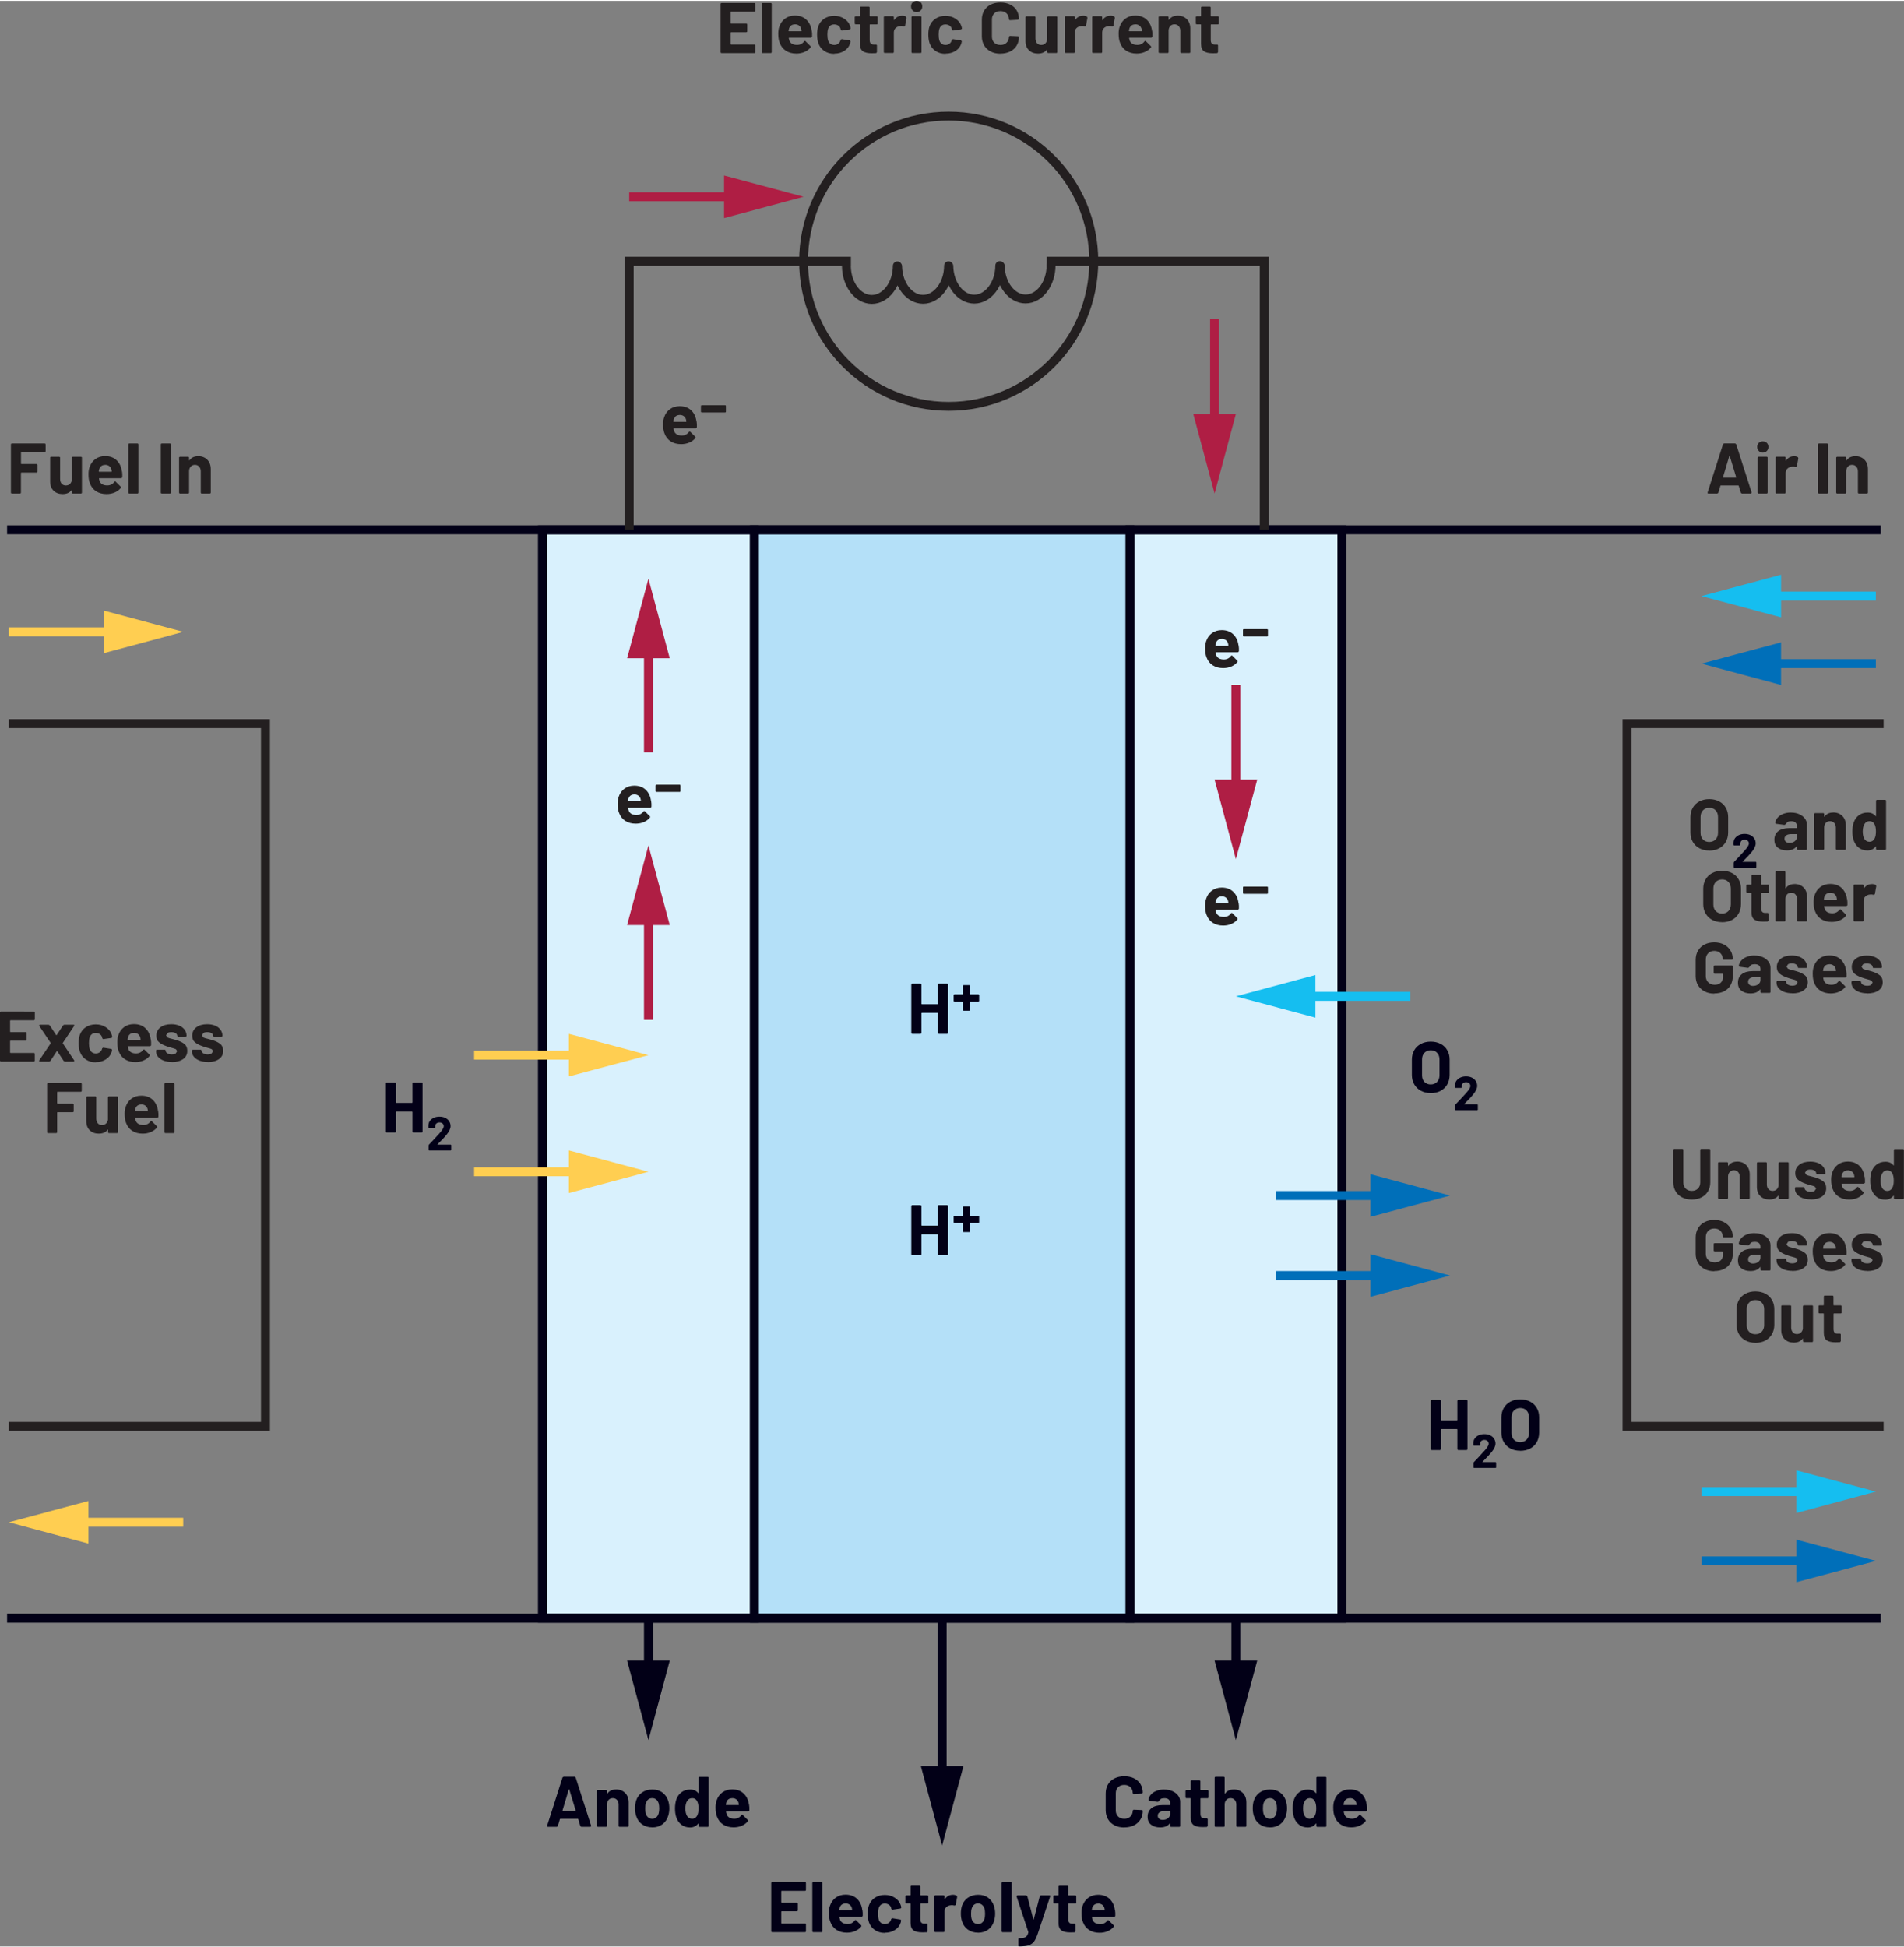 <?xml version="1.0" encoding="UTF-8"?><svg id="a" xmlns="http://www.w3.org/2000/svg" width="4.43in" height="4.53in" viewBox="0 0 319.31 326.23"><rect x="0" y="0" width="319.31" height="326.23" fill="#808080" stroke="none"/><g id="b"><g id="c"/></g><g id="d"><g><polyline points="30.73 254.35 12.39 254.35 12.39 255.85 30.73 255.85" fill="#ffce51"/><rect x="90.97" y="88.69" width="35.56" height="182.5" fill="#d9f1fd"/><polygon points="126.52 271.19 126.52 270.44 91.72 270.44 91.72 89.44 125.77 89.44 125.77 271.19 126.52 271.19 126.52 270.44 126.52 271.19 127.27 271.19 127.27 87.94 90.22 87.94 90.22 271.94 127.27 271.94 127.27 271.19 126.52 271.19" fill="#020017"/><rect x="189.49" y="88.69" width="35.56" height="182.5" fill="#d9f1fd"/><polygon points="225.04 271.19 225.04 270.44 190.24 270.44 190.24 89.44 224.29 89.44 224.29 271.19 225.04 271.19 225.04 270.44 225.04 271.19 225.79 271.19 225.79 87.94 188.74 87.94 188.74 271.94 225.79 271.94 225.79 271.19 225.04 271.19" fill="#020017"/><rect x="126.52" y="88.69" width="62.96" height="182.5" fill="#b4e0f8"/><polygon points="189.49 271.19 189.49 270.44 127.27 270.44 127.27 89.44 188.74 89.44 188.74 271.19 189.49 271.19 189.49 270.44 189.49 271.19 190.24 271.19 190.24 87.94 125.77 87.94 125.77 271.94 190.24 271.94 190.24 271.19 189.49 271.19" fill="#020017"/><path d="M183.43,43.66h-.75c0,6.51-2.64,12.41-6.91,16.68-4.27,4.27-10.16,6.91-16.68,6.91-6.51,0-12.41-2.64-16.68-6.91-4.27-4.27-6.91-10.16-6.91-16.68,0-6.51,2.64-12.41,6.91-16.68,4.27-4.27,10.16-6.91,16.68-6.91,6.51,0,12.41,2.64,16.68,6.91,4.27,4.27,6.91,10.16,6.91,16.68h1.5c0-13.85-11.23-25.08-25.08-25.08-13.85,0-25.08,11.23-25.08,25.08,0,13.85,11.23,25.08,25.08,25.08,13.85,0,25.08-11.23,25.08-25.08h-.75Z" fill="#231f20"/><path d="M114,69.43c.26,0,.49,.07,.67,.2s.31,.32,.38,.56c0,0,.02,.1,.06,.34l-.05,.06h-2.08l-.06-.06,.08-.38c.16-.47,.49-.71,1-.71Zm2.8,1.09c-.1-.78-.4-1.4-.88-1.86-.48-.46-1.13-.7-1.93-.7-.63,0-1.18,.17-1.64,.5-.46,.34-.78,.79-.97,1.36-.12,.34-.18,.72-.18,1.16,0,.65,.08,1.17,.25,1.57,.21,.56,.55,1,1.03,1.31,.48,.31,1.06,.47,1.75,.47,.5,0,.95-.09,1.37-.27s.76-.43,1.02-.76l.05-.1-.06-.11-.86-.85-.08-.05-.11,.07c-.3,.41-.7,.62-1.21,.62-.64,0-1.06-.22-1.27-.67l-.13-.48,.05-.06h3.71l.16-.14c.02-.38,0-.72-.05-1.02Z" fill="#231f20"/><polygon points="117.67 69.01 121.62 69.01 121.71 68.98 121.74 68.89 121.74 67.92 121.71 67.84 121.62 67.8 117.67 67.8 117.59 67.84 117.55 67.92 117.55 68.89 117.59 68.98 117.67 69.01" fill="#231f20"/><path d="M106.38,133.06c.26,0,.49,.07,.67,.2s.31,.32,.38,.56c0,0,.02,.1,.06,.34l-.05,.06h-2.08l-.06-.06,.08-.38c.16-.47,.49-.71,1-.71Zm2.8,1.09c-.1-.78-.4-1.4-.88-1.86-.48-.46-1.13-.7-1.93-.7-.63,0-1.18,.17-1.64,.5-.46,.34-.78,.79-.97,1.36-.12,.34-.18,.72-.18,1.16,0,.65,.08,1.17,.25,1.57,.21,.56,.55,1,1.03,1.31,.48,.31,1.06,.47,1.75,.47,.5,0,.95-.09,1.37-.27s.76-.43,1.02-.76l.05-.1-.06-.11-.86-.85-.08-.05-.11,.07c-.3,.41-.7,.62-1.21,.62-.64,0-1.06-.22-1.27-.67l-.13-.48,.05-.06h3.71l.16-.14c.02-.38,0-.72-.05-1.02Z" fill="#231f20"/><polygon points="110.05 132.64 114 132.64 114.09 132.61 114.12 132.52 114.12 131.55 114.09 131.47 114 131.43 110.05 131.43 109.97 131.47 109.93 131.55 109.93 132.52 109.97 132.61 110.05 132.64" fill="#231f20"/><path d="M204.9,106.98c.26,0,.49,.07,.67,.2s.31,.32,.38,.56c0,0,.02,.1,.06,.34l-.05,.06h-2.08l-.06-.06,.08-.38c.16-.47,.49-.71,1-.71Zm2.8,1.09c-.1-.78-.4-1.4-.88-1.86-.48-.46-1.13-.7-1.93-.7-.63,0-1.18,.17-1.64,.5-.46,.34-.78,.79-.97,1.36-.12,.34-.18,.72-.18,1.16,0,.65,.08,1.17,.25,1.57,.21,.56,.55,1,1.03,1.31,.48,.31,1.06,.47,1.75,.47,.5,0,.95-.09,1.37-.27s.76-.43,1.02-.76l.05-.1-.06-.11-.86-.85-.08-.05-.11,.07c-.3,.41-.7,.62-1.21,.62-.64,0-1.06-.22-1.27-.67l-.13-.48,.05-.06h3.71l.16-.14c.02-.38,0-.72-.05-1.02Z" fill="#231f20"/><polygon points="208.57 106.56 212.52 106.56 212.6 106.53 212.64 106.44 212.64 105.47 212.6 105.39 212.52 105.35 208.57 105.35 208.48 105.39 208.45 105.47 208.45 106.44 208.48 106.53 208.57 106.56" fill="#231f20"/><path d="M204.9,150.15c.26,0,.49,.07,.67,.2s.31,.32,.38,.56c0,0,.02,.1,.06,.34l-.05,.06h-2.08l-.06-.06,.08-.38c.16-.47,.49-.71,1-.71Zm2.8,1.09c-.1-.78-.4-1.4-.88-1.86-.48-.46-1.13-.7-1.93-.7-.63,0-1.18,.17-1.64,.5-.46,.34-.78,.79-.97,1.36-.12,.34-.18,.72-.18,1.16,0,.65,.08,1.17,.25,1.57,.21,.56,.55,1,1.03,1.31,.48,.31,1.06,.47,1.75,.47,.5,0,.95-.09,1.37-.27s.76-.43,1.02-.76l.05-.1-.06-.11-.86-.85-.08-.05-.11,.07c-.3,.41-.7,.62-1.21,.62-.64,0-1.06-.22-1.27-.67l-.13-.48,.05-.06h3.71l.16-.14c.02-.38,0-.72-.05-1.02Z" fill="#231f20"/><polygon points="208.57 149.73 212.52 149.73 212.6 149.69 212.64 149.61 212.64 148.64 212.6 148.55 212.52 148.52 208.57 148.52 208.48 148.55 208.45 148.64 208.45 149.61 208.48 149.69 208.57 149.73" fill="#231f20"/><polyline points="105.52 33.6 123.86 33.6 123.86 32.1 105.52 32.1" fill="#af1e44"/><polygon points="121.43 36.43 134.76 32.85 121.43 29.28 121.43 36.43" fill="#af1e44"/><polyline points="202.94 53.38 202.94 71.72 204.44 71.72 204.44 53.38" fill="#af1e44"/><polygon points="207.26 69.28 203.69 82.61 200.12 69.28 207.26 69.28" fill="#af1e44"/><polyline points="206.51 114.68 206.51 133.02 208.01 133.02 208.01 114.68" fill="#af1e44"/><polygon points="210.84 130.58 207.26 143.91 203.69 130.58 210.84 130.58" fill="#af1e44"/><polyline points="109.5 125.99 109.5 107.79 108 107.79 108 125.99" fill="#af1e44"/><polygon points="112.32 110.23 108.75 96.89 105.17 110.23 112.32 110.23" fill="#af1e44"/><polyline points="109.5 170.86 109.5 152.52 108 152.52 108 170.86" fill="#af1e44"/><polygon points="112.32 154.96 108.75 141.62 105.17 154.96 112.32 154.96" fill="#af1e44"/><polyline points="314.59 99.05 296.25 99.05 296.25 100.55 314.59 100.55" fill="#15bef0"/><polygon points="298.69 103.37 285.35 99.8 298.69 96.22 298.69 103.37" fill="#15bef0"/><polygon points="14.83 258.68 1.49 255.1 14.83 251.53 14.83 258.68" fill="#ffce51"/><polyline points="314.59 110.38 296.25 110.38 296.25 111.88 314.59 111.88" fill="#006fb9"/><polygon points="298.69 114.71 285.35 111.13 298.69 107.56 298.69 114.71" fill="#006fb9"/><polyline points="285.35 250.71 303.69 250.71 303.69 249.21 285.35 249.21" fill="#15bef0"/><polygon points="301.26 253.54 314.59 249.96 301.26 246.39 301.26 253.54" fill="#15bef0"/><polyline points="285.35 262.33 303.69 262.33 303.69 260.83 285.35 260.83" fill="#006fb9"/><polygon points="301.26 265.15 314.59 261.58 301.26 258.01 301.26 265.15" fill="#006fb9"/><polyline points="1.19 89.44 315.41 89.44 315.41 87.94 1.19 87.94" fill="#020017"/><polyline points="1.19 271.94 315.41 271.94 315.41 270.44 1.19 270.44" fill="#020017"/><path d="M33.23,76.35c-.65,0-1.14,.23-1.46,.7h-.04l-.02-.04v-.42l-.04-.1-.1-.04h-1.4l-.1,.04-.04,.1v5.88l.04,.1,.1,.04h1.4l.1-.04,.04-.1v-3.59c0-.32,.09-.58,.27-.78s.42-.3,.71-.3,.53,.1,.71,.3c.18,.2,.27,.46,.27,.78v3.59l.04,.1,.1,.04h1.4l.1-.04,.04-.1v-3.94c0-.67-.2-1.2-.59-1.6-.39-.39-.91-.59-1.55-.59Zm-6.12,6.26h1.4l.1-.04,.04-.1v-8.11l-.04-.1-.1-.04h-1.4l-.1,.04-.04,.1v8.11l.04,.1,.1,.04Zm-5.44,0h1.4l.1-.04,.04-.1v-8.11l-.04-.1-.1-.04h-1.4l-.1,.04-.04,.1v8.11l.04,.1,.1,.04Zm-4.03-4.81c.26,0,.49,.07,.67,.2s.31,.32,.38,.56c0,0,.02,.1,.06,.34l-.05,.06h-2.08l-.06-.06,.08-.38c.16-.47,.49-.71,1-.71Zm2.8,1.09c-.1-.78-.4-1.4-.88-1.86-.48-.46-1.13-.7-1.93-.7-.63,0-1.18,.17-1.64,.5-.46,.34-.78,.79-.97,1.36-.12,.34-.18,.72-.18,1.16,0,.65,.08,1.17,.25,1.57,.21,.56,.55,1,1.03,1.31,.48,.31,1.06,.47,1.75,.47,.5,0,.95-.09,1.37-.27s.76-.43,1.02-.76l.05-.1-.06-.11-.86-.85-.08-.05-.11,.07c-.3,.41-.7,.62-1.21,.62-.64,0-1.06-.22-1.27-.67l-.13-.48,.05-.06h3.71l.16-.14c.02-.38,0-.72-.05-1.02Zm-8.4-2.3v3.78c-.04,.26-.15,.48-.32,.64-.18,.16-.4,.25-.67,.25-.3,0-.54-.1-.71-.3-.17-.2-.26-.46-.26-.78v-3.59l-.04-.1-.1-.04h-1.39l-.1,.04-.04,.1v4.01c0,.66,.2,1.18,.59,1.55,.39,.37,.89,.55,1.5,.55,.67,0,1.17-.22,1.49-.65l.05-.03,.02,.04v.41l.04,.1,.1,.04h1.4l.1-.04,.04-.1v-5.88l-.04-.1-.1-.04h-1.4l-.1,.04-.04,.1Zm-4.39-1.07v-1.16l-.04-.1-.1-.04H1.97l-.1,.04-.04,.1v8.11l.04,.1,.1,.04h1.4l.1-.04,.04-.1v-3.31l.06-.06h2.58l.1-.04,.04-.1v-1.16l-.04-.1-.1-.04H3.58l-.06-.06v-1.86l.06-.06h3.92l.1-.04,.04-.1Z" fill="#231f20"/><path d="M34.84,177.94c.79,0,1.42-.17,1.89-.5,.47-.33,.7-.79,.7-1.39,0-.5-.16-.89-.49-1.15s-.78-.48-1.34-.65l-.36-.1-.3-.08c-.38-.09-.66-.17-.82-.25l-.25-.36,.25-.4c.17-.1,.38-.14,.65-.14,.3,0,.53,.06,.71,.18,.18,.12,.27,.27,.27,.44l.04,.1,.1,.04h1.28l.1-.04,.04-.1c0-.38-.11-.71-.32-1.01-.21-.3-.51-.53-.89-.69-.38-.16-.83-.25-1.34-.25-.76,0-1.37,.17-1.83,.52-.46,.35-.69,.82-.69,1.41,0,.48,.15,.85,.46,1.1,.3,.26,.71,.47,1.22,.65,.22,.09,.51,.18,.89,.28,.33,.08,.56,.16,.71,.23l.22,.32-.25,.4c-.17,.11-.39,.16-.66,.16-.3,0-.54-.06-.74-.19s-.29-.27-.29-.45h0l-.04-.11-.1-.04h-1.33l-.1,.04-.04,.1v.12c0,.34,.11,.65,.33,.92,.22,.27,.53,.48,.93,.64,.4,.15,.87,.23,1.4,.23Zm-6.02,0c.79,0,1.42-.17,1.89-.5,.47-.33,.7-.79,.7-1.39,0-.5-.16-.89-.49-1.15s-.78-.48-1.34-.65l-.36-.1-.3-.08c-.38-.09-.66-.17-.82-.25l-.25-.36,.25-.4c.17-.1,.38-.14,.65-.14,.3,0,.53,.06,.71,.18,.18,.12,.27,.27,.27,.44l.04,.1,.1,.04h1.28l.1-.04,.04-.1c0-.38-.11-.71-.32-1.01-.21-.3-.51-.53-.89-.69-.38-.16-.83-.25-1.34-.25-.76,0-1.37,.17-1.83,.52-.46,.35-.69,.82-.69,1.41,0,.48,.15,.85,.46,1.1,.3,.26,.71,.47,1.22,.65,.22,.09,.51,.18,.89,.28,.33,.08,.56,.16,.71,.23l.22,.32-.25,.4c-.17,.11-.39,.16-.66,.16-.3,0-.54-.06-.74-.19s-.29-.27-.29-.45h0l-.04-.11-.1-.04h-1.33l-.1,.04-.04,.1v.12c0,.34,.11,.65,.33,.92,.22,.27,.53,.48,.93,.64,.4,.15,.87,.23,1.4,.23Zm-6.35-4.9c.26,0,.49,.07,.67,.2s.31,.32,.38,.56c0,0,.02,.1,.06,.34l-.05,.06h-2.08l-.06-.06,.08-.38c.16-.47,.49-.71,1-.71Zm2.8,1.09c-.1-.78-.4-1.4-.88-1.86-.48-.46-1.13-.7-1.93-.7-.63,0-1.18,.17-1.64,.5-.46,.34-.78,.79-.97,1.36-.12,.34-.18,.72-.18,1.16,0,.65,.08,1.17,.25,1.57,.21,.56,.55,1,1.03,1.31,.48,.31,1.06,.47,1.75,.47,.5,0,.95-.09,1.37-.27s.76-.43,1.02-.76l.05-.1-.06-.11-.86-.85-.08-.05-.11,.07c-.3,.41-.7,.62-1.21,.62-.64,0-1.06-.22-1.27-.67l-.13-.48,.05-.06h3.71l.16-.14c.02-.38,0-.72-.05-1.02Zm-9.19,3.82c.63,0,1.19-.15,1.67-.46,.48-.3,.81-.72,.98-1.26l.07-.36-.12-.13-1.38-.22-.17,.12v.04l-.02,.07c-.07,.23-.2,.41-.39,.55-.19,.13-.41,.2-.65,.2s-.47-.07-.65-.2c-.18-.14-.31-.32-.38-.56-.08-.24-.12-.57-.12-.98s.04-.74,.13-.98c.07-.22,.2-.4,.37-.53s.39-.19,.65-.19,.49,.07,.68,.2c.19,.14,.32,.31,.37,.52l.04,.19,.14,.12h.02l1.38-.2,.12-.13v-.02c0-.1-.03-.24-.1-.43-.16-.49-.48-.89-.97-1.21-.48-.32-1.05-.48-1.69-.48s-1.2,.16-1.67,.47c-.47,.31-.8,.74-1,1.28-.14,.39-.2,.86-.2,1.39s.07,1.02,.2,1.42c.2,.56,.53,1,1,1.32s1.02,.48,1.66,.48Zm-9.41-.1h1.61l.17-.1,1.08-1.64h.07l1.08,1.64,.17,.1h1.51l.11-.1-.02-.08-1.92-2.87v-.07l1.92-2.87,.02-.13-.11-.05h-1.61l-.17,.1-1.08,1.64h-.08l-1.08-1.64-.17-.1h-1.5l-.12,.1,.02,.08,1.93,2.87v.07l-1.93,2.87-.02,.13,.11,.05Zm-.83-7.09v-1.16l-.04-.1-.1-.04H.14l-.1,.04-.04,.1v8.11l.04,.1,.1,.04H5.69l.1-.04,.04-.1v-1.16l-.04-.1-.1-.04H1.75l-.06-.06v-1.94l.06-.06h2.58l.1-.04,.04-.1v-1.16l-.04-.1-.1-.04H1.75l-.06-.06v-1.86l.06-.06h3.94l.1-.04,.04-.1Z" fill="#231f20"/><path d="M27.73,189.85h1.4l.1-.04,.04-.1v-8.11l-.04-.1-.1-.04h-1.4l-.1,.04-.04,.1v8.11l.04,.1,.1,.04Zm-4.03-4.81c.26,0,.49,.07,.67,.2s.31,.32,.38,.56c0,0,.02,.1,.06,.34l-.05,.06h-2.08l-.06-.06,.08-.38c.16-.47,.49-.71,1-.71Zm2.8,1.09c-.1-.78-.4-1.4-.88-1.86-.48-.46-1.13-.7-1.93-.7-.63,0-1.18,.17-1.64,.5-.46,.34-.78,.79-.97,1.36-.12,.34-.18,.72-.18,1.16,0,.65,.08,1.17,.25,1.57,.21,.56,.55,1,1.03,1.31,.48,.31,1.06,.47,1.75,.47,.5,0,.95-.09,1.37-.27s.76-.43,1.02-.76l.05-.1-.06-.11-.86-.85-.08-.05-.11,.07c-.3,.41-.7,.62-1.21,.62-.64,0-1.06-.22-1.27-.67l-.13-.48,.05-.06h3.71l.16-.14c.02-.38,0-.72-.05-1.02Zm-8.4-2.3v3.78c-.04,.26-.15,.48-.32,.64-.18,.16-.4,.25-.67,.25-.3,0-.54-.1-.71-.3-.17-.2-.26-.46-.26-.78v-3.59l-.04-.1-.1-.04h-1.39l-.1,.04-.04,.1v4.01c0,.66,.2,1.18,.59,1.55,.39,.37,.89,.55,1.5,.55,.67,0,1.17-.22,1.49-.65l.05-.03,.02,.04v.41l.04,.1,.1,.04h1.4l.1-.04,.04-.1v-5.88l-.04-.1-.1-.04h-1.4l-.1,.04-.04,.1Zm-4.39-1.07v-1.16l-.04-.1-.1-.04h-5.53l-.1,.04-.04,.1v8.11l.04,.1,.1,.04h1.4l.1-.04,.04-.1v-3.31l.06-.06h2.58l.1-.04,.04-.1v-1.16l-.04-.1-.1-.04h-2.58l-.06-.06v-1.86l.06-.06h3.92l.1-.04,.04-.1Z" fill="#231f20"/><path d="M311.14,76.35c-.65,0-1.14,.23-1.46,.7h-.04l-.02-.04v-.42l-.04-.1-.1-.04h-1.4l-.1,.04-.04,.1v5.88l.04,.1,.1,.04h1.4l.1-.04,.04-.1v-3.59c0-.32,.09-.58,.27-.78s.42-.3,.71-.3,.53,.1,.71,.3c.18,.2,.27,.46,.27,.78v3.59l.04,.1,.1,.04h1.4l.1-.04,.04-.1v-3.94c0-.67-.2-1.2-.59-1.6-.39-.39-.91-.59-1.55-.59Zm-6.12,6.26h1.4l.1-.04,.04-.1v-8.11l-.04-.1-.1-.04h-1.4l-.1,.04-.04,.1v8.11l.04,.1,.1,.04Zm-4.18-6.25c-.55,0-.99,.24-1.32,.72h-.04l-.02-.04v-.46l-.04-.1-.1-.04h-1.4l-.1,.04-.04,.1v5.88l.04,.1,.1,.04h1.4l.1-.04,.04-.1v-3.28c0-.31,.1-.56,.3-.75,.2-.19,.44-.29,.73-.32l.26-.02,.42,.06,.17-.08,.25-1.37-.07-.18c-.17-.11-.4-.17-.68-.17Zm-5.94,6.25h1.4l.1-.04,.04-.1v-5.89l-.04-.1-.1-.04h-1.4l-.1,.04-.04,.1v5.89l.04,.1,.1,.04Zm.72-6.86c.27,0,.5-.09,.68-.27,.18-.18,.27-.41,.27-.68s-.09-.51-.26-.68-.4-.26-.68-.26-.51,.09-.68,.26c-.18,.18-.26,.4-.26,.68s.09,.5,.27,.68,.41,.27,.68,.27Zm-6.67,4.14l1.06-3.56,.04-.04,.04,.04,1.08,3.56-.05,.07h-2.11l-.05-.07Zm3.16,2.72h1.52l.13-.11v-.06l-2.6-8.11-.16-.12h-1.88l-.16,.12-2.59,8.11v.13l.12,.04h1.52l.16-.12,.35-1.18,.06-.05h2.95l.06,.05,.36,1.18,.16,.12Z" fill="#231f20"/><polygon points="1.49 121.94 43.77 121.94 43.77 238.27 1.49 238.27 1.49 239.77 45.27 239.77 45.27 120.44 1.49 120.44 1.49 121.94 1.49 121.94" fill="#231f20"/><path d="M286.65,141.03c-.44,0-.79-.14-1.06-.42-.27-.28-.4-.65-.4-1.12v-2.64c0-.46,.13-.84,.4-1.12,.27-.28,.62-.43,1.06-.43s.81,.14,1.07,.43c.27,.28,.4,.66,.4,1.12v2.64c0,.46-.14,.84-.41,1.12-.27,.28-.63,.42-1.07,.42Zm0,1.45c.63,0,1.19-.13,1.66-.38s.85-.61,1.11-1.07c.26-.46,.4-1,.4-1.6v-2.57c0-.59-.13-1.12-.4-1.57-.26-.46-.63-.81-1.11-1.06s-1.03-.38-1.66-.38-1.17,.13-1.65,.38c-.48,.25-.85,.61-1.11,1.06s-.4,.98-.4,1.57v2.57c0,.6,.13,1.13,.4,1.59s.63,.82,1.11,1.07c.48,.26,1.03,.38,1.65,.38Z" fill="#231f20"/><path d="M292.25,144.33l.12-.12c.38-.38,.66-.68,.86-.88,.19-.2,.37-.41,.54-.62,.22-.27,.39-.53,.5-.76,.11-.24,.17-.46,.17-.69,0-.29-.08-.56-.23-.8-.15-.24-.37-.43-.65-.57-.28-.14-.61-.21-.99-.21-.34,0-.65,.06-.92,.18s-.49,.29-.66,.51c-.17,.22-.26,.48-.27,.76v.38l.03,.07,.07,.03h.94l.07-.03,.03-.07v-.2c0-.2,.07-.36,.2-.48,.13-.12,.31-.18,.52-.18s.39,.06,.52,.18c.13,.12,.2,.27,.2,.46,0,.26-.24,.66-.73,1.2l-.46,.5c-.07,.07-.24,.26-.51,.56-.27,.3-.54,.58-.8,.84l-.05,.12v.74l.03,.07,.07,.03h3.6l.07-.03,.03-.07v-.78l-.03-.07-.07-.03h-2.17l-.03-.02v-.03Z" fill="#020017"/><path d="M314.37,140.48c-.2,.34-.48,.52-.84,.52-.39,0-.69-.17-.89-.52-.17-.32-.25-.72-.25-1.2,0-.54,.1-.96,.3-1.27,.19-.31,.48-.47,.85-.47,.35,0,.62,.16,.8,.47,.18,.3,.26,.72,.26,1.26s-.08,.92-.24,1.21Zm.25-6.38v2.57l-.02,.05-.05-.02c-.32-.4-.77-.6-1.34-.6s-1.07,.15-1.47,.45c-.4,.3-.69,.71-.87,1.22-.14,.42-.22,.92-.22,1.49s.07,1.04,.2,1.45c.18,.54,.47,.97,.87,1.28,.4,.31,.89,.47,1.45,.47s1.04-.22,1.38-.66l.05-.02,.02,.04v.4l.04,.1,.1,.04h1.4l.1-.04,.04-.1v-8.11l-.04-.1-.1-.04h-1.4l-.1,.04-.04,.1Zm-7.18,1.99c-.65,0-1.14,.23-1.46,.7h-.04l-.02-.04v-.42l-.04-.1-.1-.04h-1.4l-.1,.04-.04,.1v5.88l.04,.1,.1,.04h1.4l.1-.04,.04-.1v-3.59c0-.32,.09-.58,.27-.78s.42-.3,.71-.3,.53,.1,.71,.3c.18,.2,.27,.46,.27,.78v3.59l.04,.1,.1,.04h1.4l.1-.04,.04-.1v-3.94c0-.67-.2-1.2-.59-1.6-.39-.39-.91-.59-1.55-.59Zm-7.33,5.1c-.26,0-.46-.06-.61-.19-.15-.12-.23-.29-.23-.51,0-.25,.1-.44,.31-.58,.2-.14,.49-.2,.85-.2h.86l.06,.06v.43c0,.29-.12,.52-.36,.71-.24,.18-.53,.28-.88,.28Zm.24-5.1c-.48,0-.91,.08-1.3,.23-.39,.15-.7,.36-.94,.64-.24,.27-.37,.58-.4,.91l.13,.11,1.45,.19,.16-.12,.32-.37c.16-.09,.37-.13,.62-.13,.32,0,.56,.07,.72,.22s.24,.35,.24,.62v.26l-.06,.06h-1.22c-.8,0-1.42,.17-1.85,.51-.43,.34-.65,.82-.65,1.43s.19,1.04,.58,1.34c.38,.3,.89,.46,1.51,.46,.74,0,1.28-.22,1.62-.66l.05-.02,.02,.05v.4l.04,.1,.1,.04h1.4l.1-.04,.04-.1v-4.07c0-.38-.11-.73-.34-1.04-.23-.31-.55-.56-.95-.74-.41-.18-.87-.27-1.39-.27Z" fill="#231f20"/><path d="M313.91,148.1c-.55,0-.99,.24-1.32,.72h-.04l-.02-.04v-.46l-.04-.1-.1-.04h-1.4l-.1,.04-.04,.1v5.88l.04,.1,.1,.04h1.4l.1-.04,.04-.1v-3.28c0-.31,.1-.56,.3-.75,.2-.19,.44-.29,.73-.32l.26-.02,.42,.06,.17-.08,.25-1.37-.07-.18c-.17-.11-.4-.17-.68-.17Zm-6.96,1.44c.26,0,.49,.07,.67,.2s.31,.32,.38,.56c0,0,.02,.1,.06,.34l-.05,.06h-2.08l-.06-.06,.08-.38c.16-.47,.49-.71,1-.71Zm2.8,1.09c-.1-.78-.4-1.4-.88-1.86-.48-.46-1.13-.7-1.93-.7-.63,0-1.18,.17-1.64,.5-.46,.34-.78,.79-.97,1.36-.12,.34-.18,.72-.18,1.16,0,.65,.08,1.17,.25,1.57,.21,.56,.55,1,1.03,1.31,.48,.31,1.06,.47,1.75,.47,.5,0,.95-.09,1.37-.27s.76-.43,1.02-.76l.05-.1-.06-.11-.86-.85-.08-.05-.11,.07c-.3,.41-.7,.62-1.21,.62-.64,0-1.06-.22-1.27-.67l-.13-.48,.05-.06h3.71l.16-.14c.02-.38,0-.72-.05-1.02Zm-8.81-2.54c-.65,0-1.14,.23-1.46,.7h-.04l-.02-.04v-2.65l-.04-.1-.1-.04h-1.4l-.1,.04-.04,.1v8.11l.04,.1,.1,.04h1.4l.1-.04,.04-.1v-3.59c0-.32,.09-.58,.27-.78s.42-.3,.71-.3,.53,.1,.71,.3c.18,.2,.27,.46,.27,.78v3.59l.04,.1,.1,.04h1.4l.1-.04,.04-.1v-3.94c0-.67-.2-1.2-.59-1.6-.39-.39-.91-.59-1.55-.59Zm-4.24,1.31v-1.07l-.04-.1-.1-.04h-1.15l-.06-.06v-1.43l-.04-.1-.1-.04h-1.34l-.1,.04-.04,.1v1.43l-.06,.06h-.68l-.1,.04-.04,.1v1.07l.04,.1,.1,.04h.68l.06,.06v3.22c0,.61,.18,1.02,.5,1.24s.82,.33,1.49,.33c.14,0,.38,0,.72-.02l.14-.16v-1.14l-.04-.1-.1-.04h-.4c-.24,0-.41-.06-.52-.19-.11-.13-.16-.32-.16-.59v-2.54l.06-.06h1.15l.1-.04,.04-.1Zm-7.9,3.64c-.44,0-.79-.14-1.06-.42-.27-.28-.4-.65-.4-1.12v-2.64c0-.46,.13-.84,.4-1.12,.27-.28,.62-.43,1.06-.43s.81,.14,1.07,.43c.27,.28,.4,.66,.4,1.12v2.64c0,.46-.14,.84-.41,1.12-.27,.28-.63,.42-1.07,.42Zm0,1.45c.63,0,1.19-.13,1.66-.38s.85-.61,1.11-1.07c.26-.46,.4-1,.4-1.6v-2.57c0-.59-.13-1.12-.4-1.57-.26-.46-.63-.81-1.11-1.06s-1.03-.38-1.66-.38-1.17,.13-1.65,.38c-.48,.25-.85,.61-1.11,1.06s-.4,.98-.4,1.57v2.57c0,.6,.13,1.13,.4,1.59s.63,.82,1.11,1.07c.48,.26,1.03,.38,1.65,.38Z" fill="#231f20"/><path d="M313.15,166.43c.79,0,1.42-.17,1.89-.5,.47-.33,.7-.79,.7-1.39,0-.5-.16-.89-.49-1.15s-.78-.48-1.34-.65l-.36-.1-.3-.08c-.38-.09-.66-.17-.82-.25l-.25-.36,.25-.4c.17-.1,.38-.14,.65-.14,.3,0,.53,.06,.71,.18,.18,.12,.27,.27,.27,.44l.04,.1,.1,.04h1.28l.1-.04,.04-.1c0-.38-.11-.71-.32-1.01-.21-.3-.51-.53-.89-.69-.38-.16-.83-.25-1.34-.25-.76,0-1.37,.17-1.83,.52-.46,.35-.69,.82-.69,1.41,0,.48,.15,.85,.46,1.1,.3,.26,.71,.47,1.22,.65,.22,.09,.51,.18,.89,.28,.33,.08,.56,.16,.71,.23l.22,.32-.25,.4c-.17,.11-.39,.16-.66,.16-.3,0-.54-.06-.74-.19s-.29-.27-.29-.45h0l-.04-.11-.1-.04h-1.33l-.1,.04-.04,.1v.12c0,.34,.11,.65,.33,.92,.22,.27,.53,.48,.93,.64,.4,.15,.87,.23,1.4,.23Zm-6.35-4.9c.26,0,.49,.07,.67,.2s.31,.32,.38,.56c0,0,.02,.1,.06,.34l-.05,.06h-2.08l-.06-.06,.08-.38c.16-.47,.49-.71,1-.71Zm2.8,1.09c-.1-.78-.4-1.4-.88-1.86-.48-.46-1.13-.7-1.93-.7-.63,0-1.18,.17-1.64,.5-.46,.34-.78,.79-.97,1.36-.12,.34-.18,.72-.18,1.16,0,.65,.08,1.17,.25,1.57,.21,.56,.55,1,1.03,1.31,.48,.31,1.06,.47,1.75,.47,.5,0,.95-.09,1.37-.27s.76-.43,1.02-.76l.05-.1-.06-.11-.86-.85-.08-.05-.11,.07c-.3,.41-.7,.62-1.21,.62-.64,0-1.06-.22-1.27-.67l-.13-.48,.05-.06h3.71l.16-.14c.02-.38,0-.72-.05-1.02Zm-9.02,3.8c.79,0,1.42-.17,1.89-.5,.47-.33,.7-.79,.7-1.39,0-.5-.16-.89-.49-1.15s-.78-.48-1.34-.65l-.36-.1-.3-.08c-.38-.09-.66-.17-.82-.25l-.25-.36,.25-.4c.17-.1,.38-.14,.65-.14,.3,0,.53,.06,.71,.18,.18,.12,.27,.27,.27,.44l.04,.1,.1,.04h1.28l.1-.04,.04-.1c0-.38-.11-.71-.32-1.01-.21-.3-.51-.53-.89-.69-.38-.16-.83-.25-1.34-.25-.76,0-1.37,.17-1.83,.52-.46,.35-.69,.82-.69,1.41,0,.48,.15,.85,.46,1.1,.3,.26,.71,.47,1.22,.65,.22,.09,.51,.18,.89,.28,.33,.08,.56,.16,.71,.23l.22,.32-.25,.4c-.17,.11-.39,.16-.66,.16-.3,0-.54-.06-.74-.19s-.29-.27-.29-.45h0l-.04-.11-.1-.04h-1.33l-.1,.04-.04,.1v.12c0,.34,.11,.65,.33,.92,.22,.27,.53,.48,.93,.64,.4,.15,.87,.23,1.4,.23Zm-6.58-1.25c-.26,0-.46-.06-.61-.19-.15-.12-.23-.29-.23-.51,0-.25,.1-.44,.31-.58,.2-.14,.49-.2,.85-.2h.86l.06,.06v.43c0,.29-.12,.52-.36,.71-.24,.18-.53,.28-.88,.28Zm.24-5.1c-.48,0-.91,.08-1.3,.23-.39,.15-.7,.36-.94,.64-.24,.27-.37,.58-.4,.91l.13,.11,1.45,.19,.16-.12,.32-.37c.16-.09,.37-.13,.62-.13,.32,0,.56,.07,.72,.22s.24,.35,.24,.62v.26l-.06,.06h-1.22c-.8,0-1.42,.17-1.85,.51-.43,.34-.65,.82-.65,1.43s.19,1.04,.58,1.34c.38,.3,.89,.46,1.51,.46,.74,0,1.28-.22,1.62-.66l.05-.02,.02,.05v.4l.04,.1,.1,.04h1.4l.1-.04,.04-.1v-4.07c0-.38-.11-.73-.34-1.04-.23-.31-.55-.56-.95-.74-.41-.18-.87-.27-1.39-.27Zm-6.74,6.36c.62,0,1.16-.12,1.63-.35,.47-.24,.83-.58,1.09-1.03,.26-.45,.38-.98,.38-1.58v-1.58l-.04-.1-.1-.04h-2.93l-.1,.04-.04,.1v1.1l.04,.1,.1,.04h1.34l.06,.06v.54c0,.39-.12,.7-.37,.92-.25,.22-.58,.33-1,.33s-.79-.13-1.07-.4c-.28-.27-.42-.62-.42-1.05v-2.78c0-.43,.13-.78,.39-1.05,.26-.27,.61-.4,1.04-.4s.76,.13,1.02,.38,.38,.56,.38,.93v.04l.04,.1,.1,.04h1.4l.1-.04,.04-.1v-.08c0-.5-.13-.96-.39-1.37s-.62-.74-1.09-.98c-.47-.24-1.01-.36-1.61-.36s-1.16,.12-1.63,.37c-.47,.24-.84,.59-1.1,1.04s-.39,.96-.39,1.55v2.69c0,.58,.13,1.1,.39,1.54,.26,.44,.63,.79,1.1,1.04,.47,.25,1.02,.37,1.63,.37Z" fill="#231f20"/><path d="M317.36,199.03c-.2,.34-.48,.52-.84,.52-.39,0-.69-.17-.89-.52-.17-.32-.25-.72-.25-1.2,0-.54,.1-.96,.3-1.27,.19-.31,.48-.47,.85-.47,.35,0,.62,.16,.8,.47,.18,.3,.26,.72,.26,1.26s-.08,.92-.24,1.21Zm.25-6.38v2.57l-.02,.05-.05-.02c-.32-.4-.77-.6-1.34-.6s-1.07,.15-1.47,.45c-.4,.3-.69,.71-.87,1.22-.14,.42-.22,.92-.22,1.49s.07,1.04,.2,1.45c.18,.54,.47,.97,.87,1.28,.4,.31,.89,.47,1.45,.47s1.04-.22,1.38-.66l.05-.02,.02,.04v.4l.04,.1,.1,.04h1.4l.1-.04,.04-.1v-8.11l-.04-.1-.1-.04h-1.4l-.1,.04-.04,.1Zm-7.72,3.44c.26,0,.49,.07,.67,.2s.31,.32,.38,.56c0,0,.02,.1,.06,.34l-.05,.06h-2.08l-.06-.06,.08-.38c.16-.47,.49-.71,1-.71Zm2.8,1.09c-.1-.78-.4-1.4-.88-1.86-.48-.46-1.13-.7-1.93-.7-.63,0-1.18,.17-1.64,.5-.46,.34-.78,.79-.97,1.36-.12,.34-.18,.72-.18,1.16,0,.65,.08,1.17,.25,1.57,.21,.56,.55,1,1.03,1.31,.48,.31,1.06,.47,1.75,.47,.5,0,.95-.09,1.37-.27s.76-.43,1.02-.76l.05-.1-.06-.11-.86-.85-.08-.05-.11,.07c-.3,.41-.7,.62-1.21,.62-.64,0-1.06-.22-1.27-.67l-.13-.48,.05-.06h3.71l.16-.14c.02-.38,0-.72-.05-1.02Zm-9.02,3.8c.79,0,1.42-.17,1.89-.5,.47-.33,.7-.79,.7-1.39,0-.5-.16-.89-.49-1.15s-.78-.48-1.34-.65l-.36-.1-.3-.08c-.38-.09-.66-.17-.82-.25l-.25-.36,.25-.4c.17-.1,.38-.14,.65-.14,.3,0,.53,.06,.71,.18,.18,.12,.27,.27,.27,.44l.04,.1,.1,.04h1.28l.1-.04,.04-.1c0-.38-.11-.71-.32-1.01-.21-.3-.51-.53-.89-.69-.38-.16-.83-.25-1.34-.25-.76,0-1.37,.17-1.83,.52-.46,.35-.69,.82-.69,1.41,0,.48,.15,.85,.46,1.1,.3,.26,.71,.47,1.22,.65,.22,.09,.51,.18,.89,.28,.33,.08,.56,.16,.71,.23l.22,.32-.25,.4c-.17,.11-.39,.16-.66,.16-.3,0-.54-.06-.74-.19s-.29-.27-.29-.45h0l-.04-.11-.1-.04h-1.33l-.1,.04-.04,.1v.12c0,.34,.11,.65,.33,.92,.22,.27,.53,.48,.93,.64,.4,.15,.87,.23,1.4,.23Zm-5.4-6.11v3.78c-.04,.26-.15,.48-.32,.64-.18,.16-.4,.25-.67,.25-.3,0-.54-.1-.71-.3-.17-.2-.26-.46-.26-.78v-3.59l-.04-.1-.1-.04h-1.39l-.1,.04-.04,.1v4.01c0,.66,.2,1.18,.59,1.55,.39,.37,.89,.55,1.5,.55,.67,0,1.17-.22,1.49-.65l.05-.03,.02,.04v.41l.04,.1,.1,.04h1.4l.1-.04,.04-.1v-5.88l-.04-.1-.1-.04h-1.4l-.1,.04-.04,.1Zm-6.95-.24c-.65,0-1.14,.23-1.46,.7h-.04l-.02-.04v-.42l-.04-.1-.1-.04h-1.4l-.1,.04-.04,.1v5.88l.04,.1,.1,.04h1.4l.1-.04,.04-.1v-3.59c0-.32,.09-.58,.27-.78s.42-.3,.71-.3,.53,.1,.71,.3c.18,.2,.27,.46,.27,.78v3.59l.04,.1,.1,.04h1.4l.1-.04,.04-.1v-3.94c0-.67-.2-1.2-.59-1.6-.39-.39-.91-.59-1.55-.59Zm-7.61,6.36c.62,0,1.16-.12,1.63-.36,.47-.24,.83-.58,1.09-1.01,.26-.44,.39-.94,.39-1.51v-5.47l-.04-.1-.1-.04h-1.4l-.1,.04-.04,.1v5.48c0,.42-.13,.77-.39,1.03s-.6,.39-1.03,.39-.77-.13-1.03-.39-.39-.6-.39-1.03v-5.48l-.04-.1-.1-.04h-1.4l-.1,.04-.04,.1v5.47c0,.57,.13,1.07,.39,1.51,.26,.44,.62,.77,1.09,1.01,.47,.24,1.01,.36,1.63,.36Z" fill="#231f20"/><path d="M313.15,212.98c.79,0,1.42-.17,1.89-.5,.47-.33,.7-.79,.7-1.39,0-.5-.16-.89-.49-1.15s-.78-.48-1.34-.65l-.36-.1-.3-.08c-.38-.09-.66-.17-.82-.25l-.25-.36,.25-.4c.17-.1,.38-.14,.65-.14,.3,0,.53,.06,.71,.18,.18,.12,.27,.27,.27,.44l.04,.1,.1,.04h1.28l.1-.04,.04-.1c0-.38-.11-.71-.32-1.01-.21-.3-.51-.53-.89-.69-.38-.16-.83-.25-1.34-.25-.76,0-1.37,.17-1.83,.52-.46,.35-.69,.82-.69,1.41,0,.48,.15,.85,.46,1.1,.3,.26,.71,.47,1.22,.65,.22,.09,.51,.18,.89,.28,.33,.08,.56,.16,.71,.23l.22,.32-.25,.4c-.17,.11-.39,.16-.66,.16-.3,0-.54-.06-.74-.19s-.29-.27-.29-.45h0l-.04-.11-.1-.04h-1.33l-.1,.04-.04,.1v.12c0,.34,.11,.65,.33,.92,.22,.27,.53,.48,.93,.64,.4,.15,.87,.23,1.4,.23Zm-6.35-4.9c.26,0,.49,.07,.67,.2s.31,.32,.38,.56c0,0,.02,.1,.06,.34l-.05,.06h-2.08l-.06-.06,.08-.38c.16-.47,.49-.71,1-.71Zm2.8,1.09c-.1-.78-.4-1.4-.88-1.86-.48-.46-1.13-.7-1.93-.7-.63,0-1.18,.17-1.64,.5-.46,.34-.78,.79-.97,1.36-.12,.34-.18,.72-.18,1.16,0,.65,.08,1.17,.25,1.57,.21,.56,.55,1,1.03,1.31,.48,.31,1.06,.47,1.75,.47,.5,0,.95-.09,1.37-.27s.76-.43,1.02-.76l.05-.1-.06-.11-.86-.85-.08-.05-.11,.07c-.3,.41-.7,.62-1.21,.62-.64,0-1.06-.22-1.27-.67l-.13-.48,.05-.06h3.71l.16-.14c.02-.38,0-.72-.05-1.02Zm-9.02,3.8c.79,0,1.42-.17,1.89-.5,.47-.33,.7-.79,.7-1.39,0-.5-.16-.89-.49-1.15s-.78-.48-1.34-.65l-.36-.1-.3-.08c-.38-.09-.66-.17-.82-.25l-.25-.36,.25-.4c.17-.1,.38-.14,.65-.14,.3,0,.53,.06,.71,.18,.18,.12,.27,.27,.27,.44l.04,.1,.1,.04h1.28l.1-.04,.04-.1c0-.38-.11-.71-.32-1.01-.21-.3-.51-.53-.89-.69-.38-.16-.83-.25-1.34-.25-.76,0-1.37,.17-1.83,.52-.46,.35-.69,.82-.69,1.41,0,.48,.15,.85,.46,1.1,.3,.26,.71,.47,1.22,.65,.22,.09,.51,.18,.89,.28,.33,.08,.56,.16,.71,.23l.22,.32-.25,.4c-.17,.11-.39,.16-.66,.16-.3,0-.54-.06-.74-.19s-.29-.27-.29-.45h0l-.04-.11-.1-.04h-1.33l-.1,.04-.04,.1v.12c0,.34,.11,.65,.33,.92,.22,.27,.53,.48,.93,.64,.4,.15,.87,.23,1.4,.23Zm-6.58-1.25c-.26,0-.46-.06-.61-.19-.15-.12-.23-.29-.23-.51,0-.25,.1-.44,.31-.58,.2-.14,.49-.2,.85-.2h.86l.06,.06v.43c0,.29-.12,.52-.36,.71-.24,.18-.53,.28-.88,.28Zm.24-5.1c-.48,0-.91,.08-1.3,.23-.39,.15-.7,.36-.94,.64-.24,.27-.37,.58-.4,.91l.13,.11,1.45,.19,.16-.12,.32-.37c.16-.09,.37-.13,.62-.13,.32,0,.56,.07,.72,.22s.24,.35,.24,.62v.26l-.06,.06h-1.22c-.8,0-1.42,.17-1.85,.51-.43,.34-.65,.82-.65,1.43s.19,1.04,.58,1.34c.38,.3,.89,.46,1.51,.46,.74,0,1.28-.22,1.62-.66l.05-.02,.02,.05v.4l.04,.1,.1,.04h1.4l.1-.04,.04-.1v-4.07c0-.38-.11-.73-.34-1.04-.23-.31-.55-.56-.95-.74-.41-.18-.87-.27-1.39-.27Zm-6.74,6.36c.62,0,1.16-.12,1.63-.35,.47-.24,.83-.58,1.09-1.03,.26-.45,.38-.98,.38-1.58v-1.58l-.04-.1-.1-.04h-2.93l-.1,.04-.04,.1v1.1l.04,.1,.1,.04h1.34l.06,.06v.54c0,.39-.12,.7-.37,.92-.25,.22-.58,.33-1,.33s-.79-.13-1.07-.4c-.28-.27-.42-.62-.42-1.05v-2.78c0-.43,.13-.78,.39-1.05,.26-.27,.61-.4,1.04-.4s.76,.13,1.02,.38,.38,.56,.38,.93v.04l.04,.1,.1,.04h1.4l.1-.04,.04-.1v-.08c0-.5-.13-.96-.39-1.37s-.62-.74-1.09-.98c-.47-.24-1.01-.36-1.61-.36s-1.16,.12-1.63,.37c-.47,.24-.84,.59-1.1,1.04s-.39,.96-.39,1.55v2.69c0,.58,.13,1.1,.39,1.54,.26,.44,.63,.79,1.1,1.04,.47,.25,1.02,.37,1.63,.37Z" fill="#231f20"/><path d="M308.83,219.94v-1.07l-.04-.1-.1-.04h-1.15l-.06-.06v-1.43l-.04-.1-.1-.04h-1.34l-.1,.04-.04,.1v1.43l-.06,.06h-.68l-.1,.04-.04,.1v1.07l.04,.1,.1,.04h.68l.06,.06v3.22c0,.61,.18,1.02,.5,1.24s.82,.33,1.49,.33c.14,0,.38,0,.72-.02l.14-.16v-1.14l-.04-.1-.1-.04h-.4c-.24,0-.41-.06-.52-.19-.11-.13-.16-.32-.16-.59v-2.54l.06-.06h1.15l.1-.04,.04-.1Zm-6.48-1.07v3.78c-.04,.26-.15,.48-.32,.64-.18,.16-.4,.25-.67,.25-.3,0-.54-.1-.71-.3-.17-.2-.26-.46-.26-.78v-3.59l-.04-.1-.1-.04h-1.39l-.1,.04-.04,.1v4.01c0,.66,.2,1.18,.59,1.55,.39,.37,.89,.55,1.5,.55,.67,0,1.17-.22,1.49-.65l.05-.03,.02,.04v.41l.04,.1,.1,.04h1.4l.1-.04,.04-.1v-5.88l-.04-.1-.1-.04h-1.4l-.1,.04-.04,.1Zm-7.96,4.7c-.44,0-.79-.14-1.06-.42-.27-.28-.4-.65-.4-1.12v-2.64c0-.46,.13-.84,.4-1.12,.27-.28,.62-.43,1.06-.43s.81,.14,1.07,.43c.27,.28,.4,.66,.4,1.12v2.64c0,.46-.14,.84-.41,1.12-.27,.28-.63,.42-1.07,.42Zm0,1.45c.63,0,1.19-.13,1.66-.38s.85-.61,1.11-1.07c.26-.46,.4-1,.4-1.6v-2.57c0-.59-.13-1.12-.4-1.57-.26-.46-.63-.81-1.11-1.06s-1.03-.38-1.66-.38-1.17,.13-1.65,.38c-.48,.25-.85,.61-1.11,1.06s-.4,.98-.4,1.57v2.57c0,.6,.13,1.13,.4,1.59s.63,.82,1.11,1.07c.48,.26,1.03,.38,1.65,.38Z" fill="#231f20"/><polygon points="315.89 120.44 272.11 120.44 272.11 239.77 315.89 239.77 315.89 238.27 273.61 238.27 273.61 121.94 315.89 121.94 315.89 120.44 315.89 120.44" fill="#231f20"/><polyline points="79.51 177.53 97.85 177.53 97.85 176.03 79.51 176.03" fill="#ffce51"/><polygon points="95.41 180.35 108.75 176.78 95.41 173.21 95.41 180.35" fill="#ffce51"/><polyline points="79.51 197.08 97.85 197.08 97.85 195.58 79.51 195.58" fill="#ffce51"/><polygon points="95.41 199.9 108.75 196.33 95.41 192.75 95.41 199.9" fill="#ffce51"/><polygon points="69.17 181.5 69.17 184.72 69.11 184.78 66.46 184.78 66.4 184.72 66.4 181.5 66.36 181.39 66.25 181.35 64.85 181.35 64.75 181.39 64.71 181.5 64.71 189.61 64.75 189.71 64.85 189.75 66.25 189.75 66.36 189.71 66.4 189.61 66.4 186.3 66.46 186.24 69.11 186.24 69.17 186.3 69.17 189.61 69.21 189.71 69.31 189.75 70.72 189.75 70.82 189.71 70.86 189.61 70.86 181.5 70.82 181.39 70.72 181.35 69.31 181.35 69.21 181.39 69.17 181.5" fill="#020017"/><path d="M73.37,191.74l.12-.12c.38-.38,.66-.68,.86-.88,.19-.2,.37-.41,.54-.62,.22-.27,.39-.53,.5-.76,.11-.24,.17-.46,.17-.69,0-.29-.08-.56-.23-.8-.15-.24-.37-.43-.65-.57-.28-.14-.61-.21-.99-.21-.34,0-.65,.06-.92,.18s-.49,.29-.66,.51c-.17,.22-.26,.48-.27,.76v.38l.03,.07,.07,.03h.94l.07-.03,.03-.07v-.2c0-.2,.07-.36,.2-.48,.13-.12,.31-.18,.52-.18s.39,.06,.52,.18c.13,.12,.2,.27,.2,.46,0,.26-.24,.66-.73,1.2l-.46,.5c-.07,.07-.24,.26-.51,.56-.27,.3-.54,.58-.8,.84l-.05,.12v.74l.03,.07,.07,.03h3.6l.07-.03,.03-.07v-.78l-.03-.07-.07-.03h-2.17l-.03-.02v-.03Z" fill="#020017"/><polygon points="244.41 234.73 244.41 237.96 244.35 238.02 241.7 238.02 241.64 237.96 241.64 234.73 241.6 234.63 241.5 234.59 240.09 234.59 239.99 234.63 239.95 234.73 239.95 242.84 239.99 242.94 240.09 242.99 241.5 242.99 241.6 242.94 241.64 242.84 241.64 239.53 241.7 239.47 244.35 239.47 244.41 239.53 244.41 242.84 244.45 242.94 244.55 242.99 245.96 242.99 246.06 242.94 246.1 242.84 246.1 234.73 246.06 234.63 245.96 234.59 244.55 234.59 244.45 234.63 244.41 234.73" fill="#020017"/><path d="M248.61,244.97l.12-.12c.38-.38,.66-.68,.86-.88,.19-.2,.37-.41,.54-.62,.22-.27,.39-.53,.5-.76,.11-.24,.17-.46,.17-.69,0-.29-.08-.56-.23-.8-.15-.24-.37-.43-.65-.57-.28-.14-.61-.21-.99-.21-.34,0-.65,.06-.92,.18s-.49,.29-.66,.51c-.17,.22-.26,.48-.27,.76v.38l.03,.07,.07,.03h.94l.07-.03,.03-.07v-.2c0-.2,.07-.36,.2-.48,.13-.12,.31-.18,.52-.18s.39,.06,.52,.18c.13,.12,.2,.27,.2,.46,0,.26-.24,.66-.73,1.2l-.46,.5c-.07,.07-.24,.26-.51,.56-.27,.3-.54,.58-.8,.84l-.05,.12v.74l.03,.07,.07,.03h3.6l.07-.03,.03-.07v-.78l-.03-.07-.07-.03h-2.17l-.03-.02v-.03Z" fill="#020017"/><path d="M254.95,241.67c-.44,0-.79-.14-1.06-.42-.27-.28-.4-.65-.4-1.12v-2.64c0-.46,.13-.84,.4-1.12,.27-.28,.62-.43,1.06-.43s.81,.14,1.07,.43c.27,.28,.4,.66,.4,1.12v2.64c0,.46-.14,.84-.41,1.12-.27,.28-.63,.42-1.07,.42Zm0,1.45c.63,0,1.19-.13,1.66-.38s.85-.61,1.11-1.07c.26-.46,.4-1,.4-1.6v-2.57c0-.59-.13-1.12-.4-1.57-.26-.46-.63-.81-1.11-1.06s-1.03-.38-1.66-.38-1.17,.13-1.65,.38c-.48,.25-.85,.61-1.11,1.06s-.4,.98-.4,1.57v2.57c0,.6,.13,1.13,.4,1.59s.63,.82,1.11,1.07c.48,.26,1.03,.38,1.65,.38Z" fill="#020017"/><path d="M239.94,181.69c-.44,0-.79-.14-1.06-.42-.27-.28-.4-.65-.4-1.12v-2.64c0-.46,.13-.84,.4-1.12,.27-.28,.62-.43,1.06-.43s.81,.14,1.07,.43c.27,.28,.4,.66,.4,1.12v2.64c0,.46-.14,.84-.41,1.12-.27,.28-.63,.42-1.07,.42Zm0,1.45c.63,0,1.19-.13,1.66-.38s.85-.61,1.11-1.07c.26-.46,.4-1,.4-1.6v-2.57c0-.59-.13-1.12-.4-1.57-.26-.46-.63-.81-1.11-1.06s-1.03-.38-1.66-.38-1.17,.13-1.65,.38c-.48,.25-.85,.61-1.11,1.06s-.4,.98-.4,1.57v2.57c0,.6,.13,1.13,.4,1.59s.63,.82,1.11,1.07c.48,.26,1.03,.38,1.65,.38Z" fill="#020017"/><path d="M245.54,184.99l.12-.12c.38-.38,.66-.68,.86-.88,.19-.2,.37-.41,.54-.62,.22-.27,.39-.53,.5-.76,.11-.24,.17-.46,.17-.69,0-.29-.08-.56-.23-.8-.15-.24-.37-.43-.65-.57-.28-.14-.61-.21-.99-.21-.34,0-.65,.06-.92,.18s-.49,.29-.66,.51c-.17,.22-.26,.48-.27,.76v.38l.03,.07,.07,.03h.94l.07-.03,.03-.07v-.2c0-.2,.07-.36,.2-.48,.13-.12,.31-.18,.52-.18s.39,.06,.52,.18c.13,.12,.2,.27,.2,.46,0,.26-.24,.66-.73,1.2l-.46,.5c-.07,.07-.24,.26-.51,.56-.27,.3-.54,.58-.8,.84l-.05,.12v.74l.03,.07,.07,.03h3.6l.07-.03,.03-.07v-.78l-.03-.07-.07-.03h-2.17l-.03-.02v-.03Z" fill="#020017"/><polygon points="157.3 164.95 157.3 168.18 157.24 168.24 154.59 168.24 154.53 168.18 154.53 164.95 154.48 164.85 154.38 164.8 152.98 164.8 152.88 164.85 152.83 164.95 152.83 173.06 152.88 173.16 152.98 173.21 154.38 173.21 154.48 173.16 154.53 173.06 154.53 169.75 154.59 169.69 157.24 169.69 157.3 169.75 157.3 173.06 157.34 173.16 157.44 173.21 158.85 173.21 158.95 173.16 158.99 173.06 158.99 164.95 158.95 164.85 158.85 164.8 157.44 164.8 157.34 164.85 157.3 164.95" fill="#020017"/><polygon points="164.09 166.59 162.72 166.59 162.67 166.54 162.67 165.17 162.63 165.08 162.55 165.04 161.59 165.04 161.5 165.08 161.47 165.17 161.47 166.54 161.42 166.59 160.05 166.59 159.96 166.63 159.93 166.71 159.93 167.69 159.96 167.77 160.05 167.8 161.42 167.8 161.47 167.86 161.47 169.21 161.5 169.29 161.59 169.33 162.55 169.33 162.63 169.29 162.67 169.21 162.67 167.86 162.72 167.8 164.09 167.8 164.17 167.77 164.21 167.69 164.21 166.71 164.17 166.63 164.09 166.59" fill="#020017"/><polygon points="157.3 202.07 157.3 205.3 157.24 205.36 154.59 205.36 154.53 205.3 154.53 202.07 154.48 201.97 154.38 201.92 152.98 201.92 152.88 201.97 152.83 202.07 152.83 210.18 152.88 210.28 152.98 210.32 154.38 210.32 154.48 210.28 154.53 210.18 154.53 206.87 154.59 206.81 157.24 206.81 157.3 206.87 157.3 210.18 157.34 210.28 157.44 210.32 158.85 210.32 158.95 210.28 158.99 210.18 158.99 202.07 158.95 201.97 158.85 201.92 157.44 201.92 157.34 201.97 157.3 202.07" fill="#020017"/><polygon points="164.09 203.71 162.72 203.71 162.67 203.66 162.67 202.28 162.63 202.2 162.55 202.16 161.59 202.16 161.5 202.2 161.47 202.28 161.47 203.66 161.42 203.71 160.05 203.71 159.96 203.75 159.93 203.83 159.93 204.8 159.96 204.89 160.05 204.92 161.42 204.92 161.47 204.97 161.47 206.32 161.5 206.41 161.59 206.44 162.55 206.44 162.63 206.41 162.67 206.32 162.67 204.97 162.72 204.92 164.09 204.92 164.17 204.89 164.21 204.8 164.21 203.83 164.17 203.75 164.09 203.71" fill="#020017"/><path d="M122.8,301.36c.26,0,.49,.07,.67,.2s.31,.32,.38,.56c0,0,.02,.1,.06,.34l-.05,.06h-2.08l-.06-.06,.08-.38c.16-.47,.49-.71,1-.71Zm2.8,1.09c-.1-.78-.4-1.4-.88-1.86-.48-.46-1.13-.7-1.93-.7-.63,0-1.18,.17-1.64,.5-.46,.34-.78,.79-.97,1.36-.12,.34-.18,.72-.18,1.16,0,.65,.08,1.17,.25,1.57,.21,.56,.55,1,1.03,1.31,.48,.31,1.06,.47,1.75,.47,.5,0,.95-.09,1.37-.27s.76-.43,1.02-.76l.05-.1-.06-.11-.86-.85-.08-.05-.11,.07c-.3,.41-.7,.62-1.21,.62-.64,0-1.06-.22-1.27-.67l-.13-.48,.05-.06h3.71l.16-.14c.02-.38,0-.72-.05-1.02Zm-8.68,1.85c-.2,.34-.48,.52-.84,.52-.39,0-.69-.17-.89-.52-.17-.32-.25-.72-.25-1.2,0-.54,.1-.96,.3-1.27,.19-.31,.48-.47,.85-.47,.35,0,.62,.16,.8,.47,.18,.3,.26,.72,.26,1.26s-.08,.92-.24,1.21Zm.25-6.38v2.57l-.02,.05-.05-.02c-.32-.4-.77-.6-1.34-.6s-1.07,.15-1.47,.45c-.4,.3-.69,.71-.87,1.22-.14,.42-.22,.92-.22,1.49s.07,1.04,.2,1.45c.18,.54,.47,.97,.87,1.28,.4,.31,.89,.47,1.45,.47s1.04-.22,1.38-.66l.05-.02,.02,.04v.4l.04,.1,.1,.04h1.4l.1-.04,.04-.1v-8.11l-.04-.1-.1-.04h-1.4l-.1,.04-.04,.1Zm-7.79,6.9c-.27,0-.5-.08-.69-.24-.19-.16-.32-.38-.4-.66-.06-.2-.08-.48-.08-.84s.03-.66,.1-.85c.08-.27,.21-.48,.39-.64,.18-.15,.41-.23,.68-.23s.49,.08,.67,.23c.18,.15,.32,.36,.41,.64,.06,.23,.1,.52,.1,.85,0,.3-.03,.58-.1,.84-.08,.28-.21,.5-.4,.66-.18,.16-.41,.24-.67,.24Zm0,1.45c.67,0,1.25-.18,1.72-.53,.48-.36,.8-.85,.98-1.47,.11-.38,.17-.78,.17-1.21s-.06-.86-.19-1.26c-.19-.59-.52-1.05-.98-1.39s-1.02-.5-1.68-.5-1.25,.17-1.73,.5c-.48,.34-.81,.8-1,1.39-.11,.38-.17,.8-.17,1.27,0,.44,.06,.85,.17,1.22,.18,.61,.5,1.09,.98,1.44,.48,.35,1.06,.53,1.73,.53Zm-6.07-6.36c-.65,0-1.14,.23-1.46,.7h-.04l-.02-.04v-.42l-.04-.1-.1-.04h-1.4l-.1,.04-.04,.1v5.88l.04,.1,.1,.04h1.4l.1-.04,.04-.1v-3.59c0-.32,.09-.58,.27-.78s.42-.3,.71-.3,.53,.1,.71,.3c.18,.2,.27,.46,.27,.78v3.59l.04,.1,.1,.04h1.4l.1-.04,.04-.1v-3.94c0-.67-.2-1.2-.59-1.6-.39-.39-.91-.59-1.55-.59Zm-8.98,3.54l1.06-3.56,.04-.04,.04,.04,1.08,3.56-.05,.07h-2.11l-.05-.07Zm3.16,2.72h1.52l.13-.11v-.06l-2.6-8.11-.16-.12h-1.88l-.16,.12-2.59,8.11v.13l.12,.04h1.52l.16-.12,.35-1.18,.06-.05h2.95l.06,.05,.36,1.18,.16,.12Z" fill="#020017"/><path d="M184.17,319.03c.26,0,.49,.07,.67,.2s.31,.32,.38,.56c0,0,.02,.1,.06,.34l-.05,.06h-2.08l-.06-.06,.08-.38c.16-.47,.49-.71,1-.71Zm2.8,1.09c-.1-.78-.4-1.4-.88-1.86-.48-.46-1.13-.7-1.93-.7-.63,0-1.18,.17-1.64,.5-.46,.34-.78,.79-.97,1.36-.12,.34-.18,.72-.18,1.16,0,.65,.08,1.17,.25,1.57,.21,.56,.55,1,1.03,1.31,.48,.31,1.06,.47,1.75,.47,.5,0,.95-.09,1.37-.27s.76-.43,1.02-.76l.05-.1-.06-.11-.86-.85-.08-.05-.11,.07c-.3,.41-.7,.62-1.21,.62-.64,0-1.06-.22-1.27-.67l-.13-.48,.05-.06h3.71l.16-.14c.02-.38,0-.72-.05-1.02Zm-6.48-1.24v-1.07l-.04-.1-.1-.04h-1.15l-.06-.06v-1.43l-.04-.1-.1-.04h-1.34l-.1,.04-.04,.1v1.43l-.06,.06h-.68l-.1,.04-.04,.1v1.07l.04,.1,.1,.04h.68l.06,.06v3.22c0,.61,.18,1.02,.5,1.24s.82,.33,1.49,.33c.14,0,.38,0,.72-.02l.14-.16v-1.14l-.04-.1-.1-.04h-.4c-.24,0-.41-.06-.52-.19-.11-.13-.16-.32-.16-.59v-2.54l.06-.06h1.15l.1-.04,.04-.1Zm-9.62,7.34h.08c.69,0,1.22-.07,1.6-.2,.38-.14,.67-.35,.88-.64s.41-.73,.61-1.31l2.08-6.24v-.13l-.11-.04h-1.46l-.17,.12-1.01,3.89-.04,.04-.04-.04-1.01-3.89-.17-.12h-1.5l-.13,.11v.06l1.98,5.98v.07c-.06,.26-.15,.46-.27,.6s-.27,.23-.47,.28c-.2,.05-.46,.08-.8,.08l-.1,.04-.04,.1v1.1l.02,.1,.06,.04Zm-2.75-2.39h1.4l.1-.04,.04-.1v-8.11l-.04-.1-.1-.04h-1.4l-.1,.04-.04,.1v8.11l.04,.1,.1,.04Zm-4.1-1.36c-.27,0-.5-.08-.69-.24-.19-.16-.32-.38-.4-.66-.06-.2-.08-.48-.08-.84s.03-.66,.1-.85c.08-.27,.21-.48,.39-.64,.18-.15,.41-.23,.68-.23s.49,.08,.67,.23c.18,.15,.32,.36,.41,.64,.06,.23,.1,.52,.1,.85,0,.3-.03,.58-.1,.84-.08,.28-.21,.5-.4,.66-.18,.16-.41,.24-.67,.24Zm0,1.45c.67,0,1.25-.18,1.72-.53,.48-.36,.8-.85,.98-1.47,.11-.38,.17-.78,.17-1.21s-.06-.86-.19-1.26c-.19-.59-.52-1.05-.98-1.39s-1.02-.5-1.68-.5-1.25,.17-1.73,.5c-.48,.34-.81,.8-1,1.39-.11,.38-.17,.8-.17,1.27,0,.44,.06,.85,.17,1.22,.18,.61,.5,1.09,.98,1.44,.48,.35,1.06,.53,1.73,.53Zm-4.25-6.35c-.55,0-.99,.24-1.32,.72h-.04l-.02-.04v-.46l-.04-.1-.1-.04h-1.4l-.1,.04-.04,.1v5.88l.04,.1,.1,.04h1.4l.1-.04,.04-.1v-3.28c0-.31,.1-.56,.3-.75,.2-.19,.44-.29,.73-.32l.26-.02,.42,.06,.17-.08,.25-1.37-.07-.18c-.17-.11-.4-.17-.68-.17Zm-4.09,1.3v-1.07l-.04-.1-.1-.04h-1.15l-.06-.06v-1.43l-.04-.1-.1-.04h-1.34l-.1,.04-.04,.1v1.43l-.06,.06h-.68l-.1,.04-.04,.1v1.07l.04,.1,.1,.04h.68l.06,.06v3.22c0,.61,.18,1.02,.5,1.24s.82,.33,1.49,.33c.14,0,.38,0,.72-.02l.14-.16v-1.14l-.04-.1-.1-.04h-.4c-.24,0-.41-.06-.52-.19-.11-.13-.16-.32-.16-.59v-2.54l.06-.06h1.15l.1-.04,.04-.1Zm-7.27,5.05c.63,0,1.19-.15,1.67-.46,.48-.3,.81-.72,.98-1.26l.07-.36-.12-.13-1.38-.22-.17,.12v.04l-.02,.07c-.07,.23-.2,.41-.39,.55-.19,.13-.41,.2-.65,.2s-.47-.07-.65-.2c-.18-.14-.31-.32-.38-.56-.08-.24-.12-.57-.12-.98s.04-.74,.13-.98c.07-.22,.2-.4,.37-.53s.39-.19,.65-.19,.49,.07,.68,.2c.19,.14,.32,.31,.37,.52l.04,.19,.14,.12h.02l1.38-.2,.12-.13v-.02c0-.1-.03-.24-.1-.43-.16-.49-.48-.89-.97-1.21-.48-.32-1.05-.48-1.69-.48s-1.2,.16-1.67,.47c-.47,.31-.8,.74-1,1.28-.14,.39-.2,.86-.2,1.39s.07,1.02,.2,1.42c.2,.56,.53,1,1,1.32s1.02,.48,1.66,.48Zm-6.6-4.91c.26,0,.49,.07,.67,.2s.31,.32,.38,.56c0,0,.02,.1,.06,.34l-.05,.06h-2.08l-.06-.06,.08-.38c.16-.47,.49-.71,1-.71Zm2.8,1.09c-.1-.78-.4-1.4-.88-1.86-.48-.46-1.13-.7-1.93-.7-.63,0-1.18,.17-1.64,.5-.46,.34-.78,.79-.97,1.36-.12,.34-.18,.72-.18,1.16,0,.65,.08,1.17,.25,1.57,.21,.56,.55,1,1.03,1.31,.48,.31,1.06,.47,1.75,.47,.5,0,.95-.09,1.37-.27s.76-.43,1.02-.76l.05-.1-.06-.11-.86-.85-.08-.05-.11,.07c-.3,.41-.7,.62-1.21,.62-.64,0-1.06-.22-1.27-.67l-.13-.48,.05-.06h3.71l.16-.14c.02-.38,0-.72-.05-1.02Zm-8.24,3.72h1.4l.1-.04,.04-.1v-8.11l-.04-.1-.1-.04h-1.4l-.1,.04-.04,.1v8.11l.04,.1,.1,.04Zm-1.21-7.09v-1.16l-.04-.1-.1-.04h-5.54l-.1,.04-.04,.1v8.11l.04,.1,.1,.04h5.54l.1-.04,.04-.1v-1.16l-.04-.1-.1-.04h-3.94l-.06-.06v-1.94l.06-.06h2.58l.1-.04,.04-.1v-1.16l-.04-.1-.1-.04h-2.58l-.06-.06v-1.86l.06-.06h3.94l.1-.04,.04-.1Z" fill="#020017"/><path d="M226.39,301.36c.26,0,.49,.07,.67,.2s.31,.32,.38,.56c0,0,.02,.1,.06,.34l-.05,.06h-2.08l-.06-.06,.08-.38c.16-.47,.49-.71,1-.71Zm2.8,1.09c-.1-.78-.4-1.4-.88-1.86-.48-.46-1.13-.7-1.93-.7-.63,0-1.18,.17-1.64,.5-.46,.34-.78,.79-.97,1.36-.12,.34-.18,.72-.18,1.16,0,.65,.08,1.17,.25,1.57,.21,.56,.55,1,1.03,1.31,.48,.31,1.06,.47,1.75,.47,.5,0,.95-.09,1.37-.27s.76-.43,1.02-.76l.05-.1-.06-.11-.86-.85-.08-.05-.11,.07c-.3,.41-.7,.62-1.21,.62-.64,0-1.06-.22-1.27-.67l-.13-.48,.05-.06h3.71l.16-.14c.02-.38,0-.72-.05-1.02Zm-8.68,1.85c-.2,.34-.48,.52-.84,.52-.39,0-.69-.17-.89-.52-.17-.32-.25-.72-.25-1.2,0-.54,.1-.96,.3-1.27,.19-.31,.48-.47,.85-.47,.35,0,.62,.16,.8,.47,.18,.3,.26,.72,.26,1.26s-.08,.92-.24,1.21Zm.25-6.38v2.57l-.02,.05-.05-.02c-.32-.4-.77-.6-1.34-.6s-1.07,.15-1.47,.45c-.4,.3-.69,.71-.87,1.22-.14,.42-.22,.92-.22,1.49s.07,1.04,.2,1.45c.18,.54,.47,.97,.87,1.28,.4,.31,.89,.47,1.45,.47s1.04-.22,1.38-.66l.05-.02,.02,.04v.4l.04,.1,.1,.04h1.4l.1-.04,.04-.1v-8.11l-.04-.1-.1-.04h-1.4l-.1,.04-.04,.1Zm-7.79,6.9c-.27,0-.5-.08-.69-.24-.19-.16-.32-.38-.4-.66-.06-.2-.08-.48-.08-.84s.03-.66,.1-.85c.08-.27,.21-.48,.39-.64,.18-.15,.41-.23,.68-.23s.49,.08,.67,.23c.18,.15,.32,.36,.41,.64,.06,.23,.1,.52,.1,.85,0,.3-.03,.58-.1,.84-.08,.28-.21,.5-.4,.66-.18,.16-.41,.24-.67,.24Zm0,1.45c.67,0,1.25-.18,1.72-.53,.48-.36,.8-.85,.98-1.47,.11-.38,.17-.78,.17-1.21s-.06-.86-.19-1.26c-.19-.59-.52-1.05-.98-1.39s-1.02-.5-1.68-.5-1.25,.17-1.73,.5c-.48,.34-.81,.8-1,1.39-.11,.38-.17,.8-.17,1.27,0,.44,.06,.85,.17,1.22,.18,.61,.5,1.09,.98,1.44,.48,.35,1.06,.53,1.73,.53Zm-6.07-6.36c-.65,0-1.14,.23-1.46,.7h-.04l-.02-.04v-2.65l-.04-.1-.1-.04h-1.4l-.1,.04-.04,.1v8.11l.04,.1,.1,.04h1.4l.1-.04,.04-.1v-3.59c0-.32,.09-.58,.27-.78s.42-.3,.71-.3,.53,.1,.71,.3c.18,.2,.27,.46,.27,.78v3.59l.04,.1,.1,.04h1.4l.1-.04,.04-.1v-3.94c0-.67-.2-1.2-.59-1.6-.39-.39-.91-.59-1.55-.59Zm-4.24,1.31v-1.07l-.04-.1-.1-.04h-1.15l-.06-.06v-1.43l-.04-.1-.1-.04h-1.34l-.1,.04-.04,.1v1.43l-.06,.06h-.68l-.1,.04-.04,.1v1.07l.04,.1,.1,.04h.68l.06,.06v3.22c0,.61,.18,1.02,.5,1.24s.82,.33,1.49,.33c.14,0,.38,0,.72-.02l.14-.16v-1.14l-.04-.1-.1-.04h-.4c-.24,0-.41-.06-.52-.19-.11-.13-.16-.32-.16-.59v-2.54l.06-.06h1.15l.1-.04,.04-.1Zm-7.66,3.79c-.26,0-.46-.06-.61-.19-.15-.12-.23-.29-.23-.51,0-.25,.1-.44,.31-.58,.2-.14,.49-.2,.85-.2h.86l.06,.06v.43c0,.29-.12,.52-.36,.71-.24,.18-.53,.28-.88,.28Zm.24-5.1c-.48,0-.91,.08-1.3,.23-.39,.15-.7,.36-.94,.64-.24,.27-.37,.58-.4,.91l.13,.11,1.45,.19,.16-.12,.32-.37c.16-.09,.37-.13,.62-.13,.32,0,.56,.07,.72,.22s.24,.35,.24,.62v.26l-.06,.06h-1.22c-.8,0-1.42,.17-1.85,.51-.43,.34-.65,.82-.65,1.43s.19,1.04,.58,1.34c.38,.3,.89,.46,1.51,.46,.74,0,1.28-.22,1.62-.66l.05-.02,.02,.05v.4l.04,.1,.1,.04h1.4l.1-.04,.04-.1v-4.07c0-.38-.11-.73-.34-1.04-.23-.31-.55-.56-.95-.74-.41-.18-.87-.27-1.39-.27Zm-6.7,6.36c.62,0,1.16-.12,1.63-.35,.47-.23,.83-.56,1.09-.98,.26-.42,.39-.91,.39-1.46l-.04-.08-.1-.04-1.4-.06-.14,.13c0,.42-.13,.75-.39,1.01-.26,.26-.6,.38-1.03,.38s-.78-.13-1.04-.38c-.26-.26-.39-.59-.39-1.01v-2.89c0-.42,.13-.76,.39-1.02,.26-.26,.61-.38,1.04-.38s.77,.13,1.03,.38,.39,.6,.39,1.02l.12,.13h.02l1.4-.08,.14-.13c0-.55-.13-1.04-.39-1.46-.26-.42-.62-.74-1.09-.97-.47-.23-1.01-.34-1.63-.34s-1.17,.12-1.64,.36c-.47,.24-.84,.58-1.09,1.02-.26,.44-.38,.95-.38,1.52v2.77c0,.58,.13,1.08,.38,1.52,.26,.44,.62,.78,1.09,1.03s1.02,.37,1.64,.37Z" fill="#020017"/><polyline points="236.5 166.17 218.16 166.17 218.16 167.67 236.5 167.67" fill="#15bef0"/><polygon points="220.6 170.49 207.26 166.92 220.6 163.34 220.6 170.49" fill="#15bef0"/><polyline points="213.93 201.07 232.27 201.07 232.27 199.57 213.93 199.57" fill="#006fb9"/><polygon points="229.83 203.89 243.17 200.32 229.83 196.74 229.83 203.89" fill="#006fb9"/><polyline points="213.93 214.48 232.27 214.48 232.27 212.98 213.93 212.98" fill="#006fb9"/><polygon points="229.83 217.3 243.17 213.73 229.83 210.15 229.83 217.3" fill="#006fb9"/><polyline points="1.49 106.55 19.83 106.55 19.83 105.05 1.49 105.05" fill="#ffce51"/><polygon points="17.39 109.38 30.73 105.8 17.39 102.23 17.39 109.38" fill="#ffce51"/><polyline points="108 271.19 108 280.74 109.5 280.74 109.5 271.19" fill="#020017"/><polygon points="105.17 278.3 108.75 291.63 112.32 278.3 105.17 278.3" fill="#020017"/><polyline points="157.25 271.19 157.25 298.4 158.75 298.4 158.75 271.19" fill="#020017"/><polygon points="154.43 295.97 158 309.3 161.58 295.97 154.43 295.97" fill="#020017"/><polyline points="206.51 271.19 206.51 280.74 208.01 280.74 208.01 271.19" fill="#020017"/><polygon points="203.69 278.3 207.26 291.63 210.84 278.3 203.69 278.3" fill="#020017"/><path d="M166.97,44.44c.02,1.68,.55,3.22,1.43,4.37,.87,1.14,2.14,1.92,3.58,1.92h.01c1.45,0,2.73-.79,3.61-1.95,.88-1.17,1.41-2.72,1.42-4.42,0-.41-.33-.75-.75-.75-.41,0-.75,.33-.75,.75,0,1.39-.45,2.64-1.11,3.52-.67,.88-1.53,1.36-2.41,1.36h0c-.88,0-1.73-.47-2.39-1.34-.66-.86-1.1-2.1-1.12-3.47,0-.41-.34-.75-.76-.74-.41,0-.75,.34-.74,.76h0Zm-8.59,.02c.02,1.68,.55,3.22,1.42,4.37,.87,1.14,2.14,1.92,3.58,1.93h.01c1.45,0,2.73-.79,3.61-1.95,.89-1.16,1.41-2.72,1.42-4.42,0-.41-.33-.75-.75-.75-.41,0-.75,.33-.75,.75,0,1.39-.45,2.64-1.12,3.52-.67,.88-1.53,1.36-2.42,1.36h0c-.88,0-1.72-.47-2.39-1.34-.66-.86-1.1-2.1-1.12-3.47,0-.41-.34-.75-.76-.74-.41,0-.75,.34-.74,.76h0Zm-8.59,.03c.02,1.68,.55,3.22,1.42,4.37,.87,1.15,2.14,1.92,3.58,1.93h.01c1.45,0,2.73-.79,3.61-1.95,.89-1.17,1.41-2.72,1.42-4.42,0-.41-.33-.75-.75-.75-.41,0-.75,.33-.75,.75,0,1.39-.45,2.64-1.12,3.52-.67,.88-1.53,1.36-2.42,1.36h0c-.88,0-1.72-.47-2.39-1.34-.66-.86-1.1-2.1-1.12-3.47,0-.41-.34-.75-.76-.74-.41,0-.75,.34-.74,.76h0Zm-8.59,.02c.02,1.68,.55,3.22,1.42,4.37,.87,1.14,2.14,1.92,3.58,1.93h.01c1.45,0,2.73-.79,3.61-1.95,.89-1.16,1.41-2.72,1.42-4.42,0-.41-.33-.75-.75-.75-.41,0-.75,.33-.75,.75,0,1.39-.45,2.64-1.12,3.52-.67,.88-1.53,1.36-2.42,1.36h0c-.88,0-1.72-.47-2.39-1.34-.66-.86-1.1-2.1-1.12-3.47,0-.41-.34-.75-.76-.74-.41,0-.75,.34-.74,.76h0Z" fill="#231f20"/><polygon points="175.54 44.41 183.17 44.41 211.27 44.41 211.27 88.69 212.77 88.69 212.77 42.91 183.17 42.91 175.54 42.91 175.54 44.41 175.54 44.41" fill="#231f20"/><polygon points="142.7 42.91 135.1 42.91 134.76 42.91 104.77 42.91 104.77 88.69 106.27 88.69 106.27 44.41 134.76 44.41 135.1 44.41 142.7 44.41 142.7 42.91 142.7 42.91" fill="#231f20"/><path d="M204.39,3.8v-1.07l-.04-.1-.1-.04h-1.15l-.06-.06V1.1l-.04-.1-.1-.04h-1.34l-.1,.04-.04,.1v1.43l-.06,.06h-.68l-.1,.04-.04,.1v1.07l.04,.1,.1,.04h.68l.06,.06v3.22c0,.61,.18,1.02,.5,1.24s.82,.33,1.49,.33c.14,0,.38,0,.72-.02l.14-.16v-1.14l-.04-.1-.1-.04h-.4c-.24,0-.41-.06-.52-.19-.11-.13-.16-.32-.16-.59v-2.54l.06-.06h1.15l.1-.04,.04-.1Zm-6.89-1.31c-.65,0-1.14,.23-1.46,.7h-.04l-.02-.04v-.42l-.04-.1-.1-.04h-1.4l-.1,.04-.04,.1v5.88l.04,.1,.1,.04h1.4l.1-.04,.04-.1v-3.59c0-.32,.09-.58,.27-.78s.42-.3,.71-.3,.53,.1,.71,.3c.18,.2,.27,.46,.27,.78v3.59l.04,.1,.1,.04h1.4l.1-.04,.04-.1v-3.94c0-.67-.2-1.2-.59-1.6-.39-.39-.91-.59-1.55-.59Zm-7.1,1.45c.26,0,.49,.07,.67,.2s.31,.32,.38,.56c0,0,.02,.1,.06,.34l-.05,.06h-2.08l-.06-.06,.08-.38c.16-.47,.49-.71,1-.71Zm2.8,1.09c-.1-.78-.4-1.4-.88-1.86-.48-.46-1.13-.7-1.93-.7-.63,0-1.18,.17-1.64,.5-.46,.34-.78,.79-.97,1.36-.12,.34-.18,.72-.18,1.16,0,.65,.08,1.17,.25,1.57,.21,.56,.55,1,1.03,1.31,.48,.31,1.06,.47,1.75,.47,.5,0,.95-.09,1.37-.27s.76-.43,1.02-.76l.05-.1-.06-.11-.86-.85-.08-.05-.11,.07c-.3,.41-.7,.62-1.21,.62-.64,0-1.06-.22-1.27-.67l-.13-.48,.05-.06h3.71l.16-.14c.02-.38,0-.72-.05-1.02Zm-6.98-2.53c-.55,0-.99,.24-1.32,.72h-.04l-.02-.04v-.46l-.04-.1-.1-.04h-1.4l-.1,.04-.04,.1v5.88l.04,.1,.1,.04h1.4l.1-.04,.04-.1v-3.28c0-.31,.1-.56,.3-.75,.2-.19,.44-.29,.73-.32l.26-.02,.42,.06,.17-.08,.25-1.37-.07-.18c-.17-.11-.4-.17-.68-.17Zm-4.6,0c-.55,0-.99,.24-1.32,.72h-.04l-.02-.04v-.46l-.04-.1-.1-.04h-1.4l-.1,.04-.04,.1v5.88l.04,.1,.1,.04h1.4l.1-.04,.04-.1v-3.28c0-.31,.1-.56,.3-.75,.2-.19,.44-.29,.73-.32l.26-.02,.42,.06,.17-.08,.25-1.37-.07-.18c-.17-.11-.4-.17-.68-.17Zm-6.01,.23v3.78c-.04,.26-.15,.48-.32,.64-.18,.16-.4,.25-.67,.25-.3,0-.54-.1-.71-.3-.17-.2-.26-.46-.26-.78V2.74l-.04-.1-.1-.04h-1.39l-.1,.04-.04,.1V6.74c0,.66,.2,1.18,.59,1.55,.39,.37,.89,.55,1.5,.55,.67,0,1.17-.22,1.49-.65l.05-.03,.02,.04v.41l.04,.1,.1,.04h1.4l.1-.04,.04-.1V2.74l-.04-.1-.1-.04h-1.4l-.1,.04-.04,.1Zm-7.84,6.12c.62,0,1.16-.12,1.63-.35,.47-.23,.83-.56,1.09-.98,.26-.42,.39-.91,.39-1.46l-.04-.08-.1-.04-1.4-.06-.14,.13c0,.42-.13,.75-.39,1.01-.26,.26-.6,.38-1.03,.38s-.78-.13-1.04-.38c-.26-.26-.39-.59-.39-1.01V3.12c0-.42,.13-.76,.39-1.02,.26-.26,.61-.38,1.04-.38s.77,.13,1.03,.38,.39,.6,.39,1.02l.12,.13h.02l1.4-.08,.14-.13c0-.55-.13-1.04-.39-1.46-.26-.42-.62-.74-1.09-.97-.47-.23-1.01-.34-1.63-.34s-1.17,.12-1.64,.36c-.47,.24-.84,.58-1.09,1.02-.26,.44-.38,.95-.38,1.52v2.77c0,.58,.13,1.08,.38,1.52,.26,.44,.62,.78,1.09,1.03s1.02,.37,1.64,.37Zm-9.19,0c.63,0,1.19-.15,1.67-.46,.48-.3,.81-.72,.98-1.26l.07-.36-.12-.13-1.38-.22-.17,.12v.04l-.02,.07c-.07,.23-.2,.41-.39,.55-.19,.13-.41,.2-.65,.2s-.47-.07-.65-.2c-.18-.14-.31-.32-.38-.56-.08-.24-.12-.57-.12-.98s.04-.74,.13-.98c.07-.22,.2-.4,.37-.53s.39-.19,.65-.19,.49,.07,.68,.2c.19,.14,.32,.31,.37,.52l.04,.19,.14,.12h.02l1.38-.2,.12-.13v-.02c0-.1-.03-.24-.1-.43-.16-.49-.48-.89-.97-1.21-.48-.32-1.05-.48-1.69-.48s-1.2,.16-1.67,.47c-.47,.31-.8,.74-1,1.28-.14,.39-.2,.86-.2,1.39s.07,1.02,.2,1.42c.2,.56,.53,1,1,1.32s1.02,.48,1.66,.48Zm-5.58-.1h1.4l.1-.04,.04-.1V2.72l-.04-.1-.1-.04h-1.4l-.1,.04-.04,.1v5.89l.04,.1,.1,.04Zm.72-6.86c.27,0,.5-.09,.68-.27,.18-.18,.27-.41,.27-.68s-.09-.51-.26-.68-.4-.26-.68-.26-.51,.09-.68,.26c-.18,.18-.26,.4-.26,.68s.09,.5,.27,.68,.41,.27,.68,.27Zm-2.44,.61c-.55,0-.99,.24-1.32,.72h-.04l-.02-.04v-.46l-.04-.1-.1-.04h-1.4l-.1,.04-.04,.1v5.88l.04,.1,.1,.04h1.4l.1-.04,.04-.1v-3.28c0-.31,.1-.56,.3-.75,.2-.19,.44-.29,.73-.32l.26-.02,.42,.06,.17-.08,.25-1.37-.07-.18c-.17-.11-.4-.17-.68-.17Zm-4.09,1.3v-1.07l-.04-.1-.1-.04h-1.15l-.06-.06V1.1l-.04-.1-.1-.04h-1.34l-.1,.04-.04,.1v1.43l-.06,.06h-.68l-.1,.04-.04,.1v1.07l.04,.1,.1,.04h.68l.06,.06v3.22c0,.61,.18,1.02,.5,1.24s.82,.33,1.49,.33c.14,0,.38,0,.72-.02l.14-.16v-1.14l-.04-.1-.1-.04h-.4c-.24,0-.41-.06-.52-.19-.11-.13-.16-.32-.16-.59v-2.54l.06-.06h1.15l.1-.04,.04-.1Zm-7.27,5.05c.63,0,1.19-.15,1.67-.46,.48-.3,.81-.72,.98-1.26l.07-.36-.12-.13-1.38-.22-.17,.12v.04l-.02,.07c-.07,.23-.2,.41-.39,.55-.19,.13-.41,.2-.65,.2s-.47-.07-.65-.2c-.18-.14-.31-.32-.38-.56-.08-.24-.12-.57-.12-.98s.04-.74,.13-.98c.07-.22,.2-.4,.37-.53s.39-.19,.65-.19,.49,.07,.68,.2c.19,.14,.32,.31,.37,.52l.04,.19,.14,.12h.02l1.38-.2,.12-.13v-.02c0-.1-.03-.24-.1-.43-.16-.49-.48-.89-.97-1.21-.48-.32-1.05-.48-1.69-.48s-1.2,.16-1.67,.47c-.47,.31-.8,.74-1,1.28-.14,.39-.2,.86-.2,1.39s.07,1.02,.2,1.42c.2,.56,.53,1,1,1.32s1.02,.48,1.66,.48Zm-6.6-4.91c.26,0,.49,.07,.67,.2s.31,.32,.38,.56c0,0,.02,.1,.06,.34l-.05,.06h-2.08l-.06-.06,.08-.38c.16-.47,.49-.71,1-.71Zm2.8,1.09c-.1-.78-.4-1.4-.88-1.86-.48-.46-1.13-.7-1.93-.7-.63,0-1.18,.17-1.64,.5-.46,.34-.78,.79-.97,1.36-.12,.34-.18,.72-.18,1.16,0,.65,.08,1.17,.25,1.57,.21,.56,.55,1,1.03,1.31,.48,.31,1.06,.47,1.75,.47,.5,0,.95-.09,1.37-.27s.76-.43,1.02-.76l.05-.1-.06-.11-.86-.85-.08-.05-.11,.07c-.3,.41-.7,.62-1.21,.62-.64,0-1.06-.22-1.27-.67l-.13-.48,.05-.06h3.71l.16-.14c.02-.38,0-.72-.05-1.02Zm-8.24,3.72h1.4l.1-.04,.04-.1V.5l-.04-.1-.1-.04h-1.4l-.1,.04-.04,.1V8.62l.04,.1,.1,.04Zm-1.21-7.09V.5l-.04-.1-.1-.04h-5.54l-.1,.04-.04,.1V8.62l.04,.1,.1,.04h5.54l.1-.04,.04-.1v-1.16l-.04-.1-.1-.04h-3.94l-.06-.06v-1.94l.06-.06h2.58l.1-.04,.04-.1v-1.16l-.04-.1-.1-.04h-2.58l-.06-.06V1.87l.06-.06h3.94l.1-.04,.04-.1Z" fill="#231f20"/></g></g></svg>